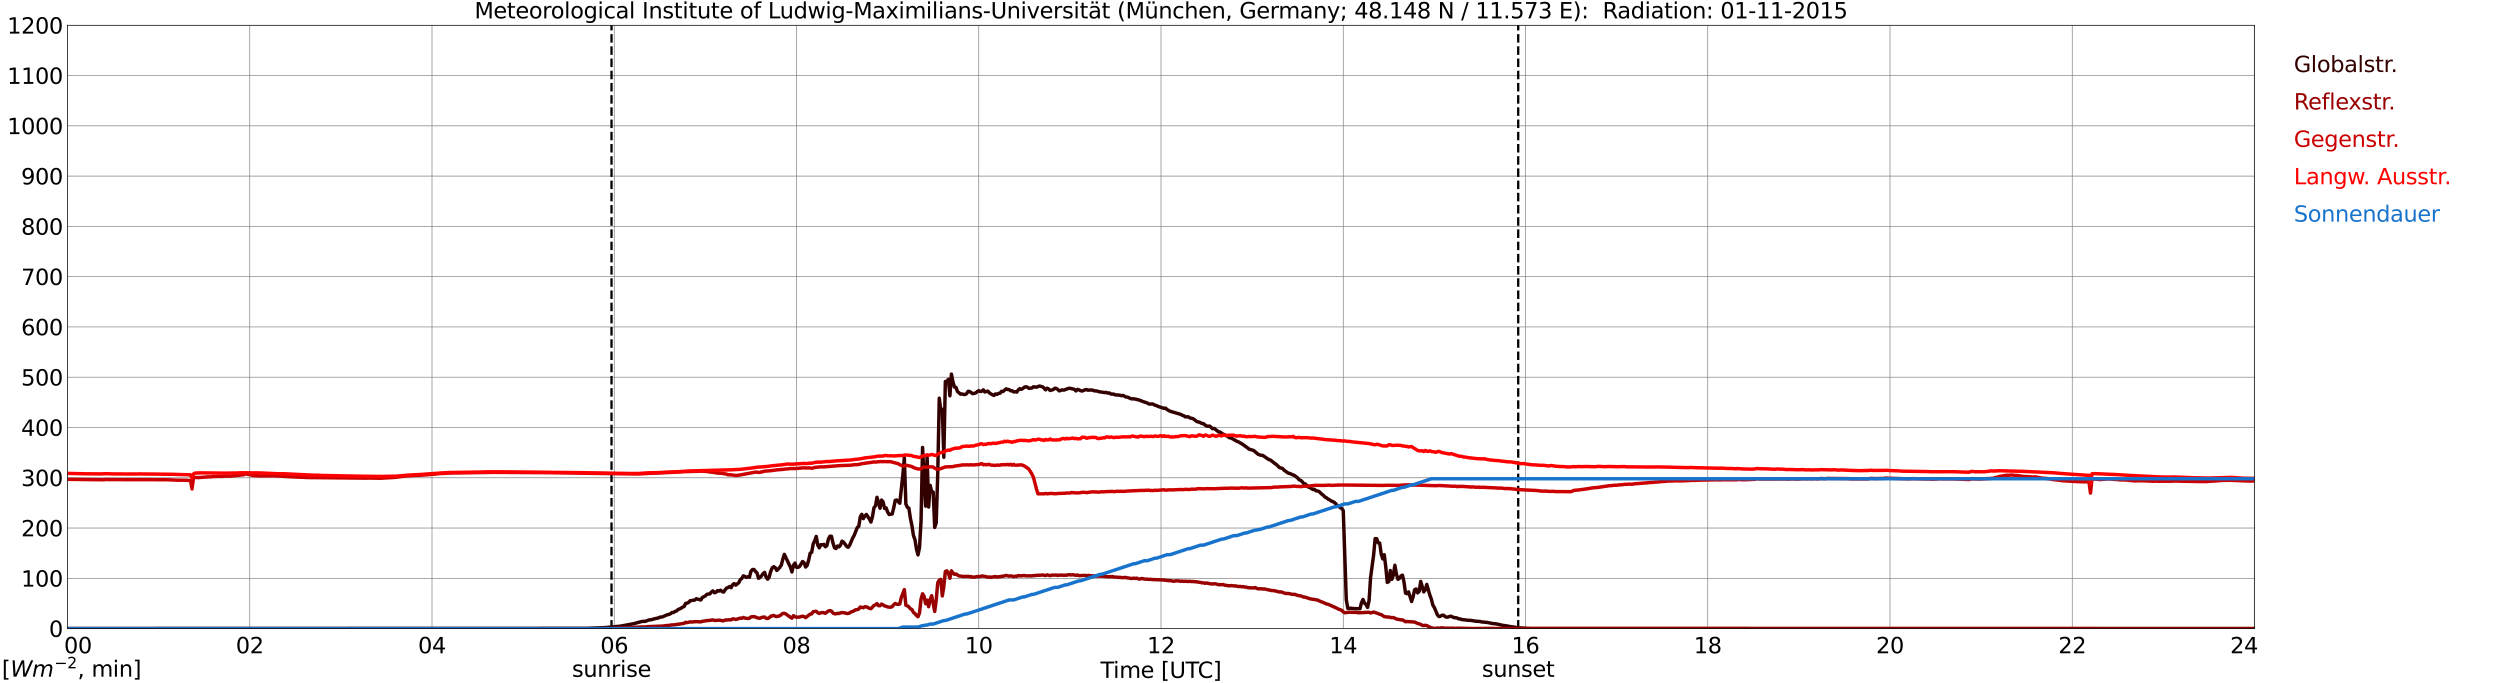 <?xml version="1.0" encoding="utf-8" standalone="no"?>
<!DOCTYPE svg PUBLIC "-//W3C//DTD SVG 1.1//EN"
  "http://www.w3.org/Graphics/SVG/1.1/DTD/svg11.dtd">
<svg xmlns:xlink="http://www.w3.org/1999/xlink" width="1085.4pt" height="296.64pt" viewBox="0 0 1085.4 296.64" xmlns="http://www.w3.org/2000/svg" version="1.1">
 <defs>
  <style type="text/css">*{stroke-linejoin: round; stroke-linecap: butt}</style>
 </defs>
 <g id="figure_1">
  <g id="patch_1">
   <path d="M 0 296.64 
L 1085.4 296.64 
L 1085.4 0 
L 0 0 
z
" style="fill: #ffffff"/>
  </g>
  <g id="axes_1">
   <g id="patch_2">
    <path d="M 29.306 272.909 
L 978.814 272.909 
L 978.814 10.976 
L 29.306 10.976 
z
" style="fill: #ffffff"/>
   </g>
   <g id="patch_3">
    <path d="M 978.814 272.909 
L 978.814 272.909 
L 978.814 10.976 
L 978.814 10.976 
z
" clip-path="url(#pfc28f6b96d)" style="fill: #d3d3d3; opacity: 0.25; stroke: #d3d3d3; stroke-linejoin: miter"/>
   </g>
   <g id="matplotlib.axis_1">
    <g id="xtick_1">
     <g id="line2d_1">
      <path d="M 29.306 272.909 
L 29.306 10.976 
" clip-path="url(#pfc28f6b96d)" style="fill: none; stroke: #808080; stroke-width: 0.3; stroke-linecap: square"/>
     </g>
     <g id="line2d_2"/>
     <g id="text_1">
      <!--    00 -->
      <g transform="translate(18.733 283.627) scale(0.095 -0.095)">
       <defs>
        <path id="DejaVuSans-20" transform="scale(0.016)"/>
        <path id="DejaVuSans-30" d="M 2034 4250 
Q 1547 4250 1301 3770 
Q 1056 3291 1056 2328 
Q 1056 1369 1301 889 
Q 1547 409 2034 409 
Q 2525 409 2770 889 
Q 3016 1369 3016 2328 
Q 3016 3291 2770 3770 
Q 2525 4250 2034 4250 
z
M 2034 4750 
Q 2819 4750 3233 4129 
Q 3647 3509 3647 2328 
Q 3647 1150 3233 529 
Q 2819 -91 2034 -91 
Q 1250 -91 836 529 
Q 422 1150 422 2328 
Q 422 3509 836 4129 
Q 1250 4750 2034 4750 
z
" transform="scale(0.016)"/>
       </defs>
       <use xlink:href="#DejaVuSans-20"/>
       <use xlink:href="#DejaVuSans-20" transform="translate(31.787 0)"/>
       <use xlink:href="#DejaVuSans-20" transform="translate(63.574 0)"/>
       <use xlink:href="#DejaVuSans-30" transform="translate(95.361 0)"/>
       <use xlink:href="#DejaVuSans-30" transform="translate(158.984 0)"/>
      </g>
     </g>
    </g>
    <g id="xtick_2">
     <g id="line2d_3">
      <path d="M 108.431 272.909 
L 108.431 10.976 
" clip-path="url(#pfc28f6b96d)" style="fill: none; stroke: #808080; stroke-width: 0.3; stroke-linecap: square"/>
     </g>
     <g id="line2d_4"/>
     <g id="text_2">
      <!-- 02 -->
      <g transform="translate(102.387 283.627) scale(0.095 -0.095)">
       <defs>
        <path id="DejaVuSans-32" d="M 1228 531 
L 3431 531 
L 3431 0 
L 469 0 
L 469 531 
Q 828 903 1448 1529 
Q 2069 2156 2228 2338 
Q 2531 2678 2651 2914 
Q 2772 3150 2772 3378 
Q 2772 3750 2511 3984 
Q 2250 4219 1831 4219 
Q 1534 4219 1204 4116 
Q 875 4013 500 3803 
L 500 4441 
Q 881 4594 1212 4672 
Q 1544 4750 1819 4750 
Q 2544 4750 2975 4387 
Q 3406 4025 3406 3419 
Q 3406 3131 3298 2873 
Q 3191 2616 2906 2266 
Q 2828 2175 2409 1742 
Q 1991 1309 1228 531 
z
" transform="scale(0.016)"/>
       </defs>
       <use xlink:href="#DejaVuSans-30"/>
       <use xlink:href="#DejaVuSans-32" transform="translate(63.623 0)"/>
      </g>
     </g>
    </g>
    <g id="xtick_3">
     <g id="line2d_5">
      <path d="M 187.557 272.909 
L 187.557 10.976 
" clip-path="url(#pfc28f6b96d)" style="fill: none; stroke: #808080; stroke-width: 0.3; stroke-linecap: square"/>
     </g>
     <g id="line2d_6"/>
     <g id="text_3">
      <!-- 04 -->
      <g transform="translate(181.513 283.627) scale(0.095 -0.095)">
       <defs>
        <path id="DejaVuSans-34" d="M 2419 4116 
L 825 1625 
L 2419 1625 
L 2419 4116 
z
M 2253 4666 
L 3047 4666 
L 3047 1625 
L 3713 1625 
L 3713 1100 
L 3047 1100 
L 3047 0 
L 2419 0 
L 2419 1100 
L 313 1100 
L 313 1709 
L 2253 4666 
z
" transform="scale(0.016)"/>
       </defs>
       <use xlink:href="#DejaVuSans-30"/>
       <use xlink:href="#DejaVuSans-34" transform="translate(63.623 0)"/>
      </g>
     </g>
    </g>
    <g id="xtick_4">
     <g id="line2d_7">
      <path d="M 266.683 272.909 
L 266.683 10.976 
" clip-path="url(#pfc28f6b96d)" style="fill: none; stroke: #808080; stroke-width: 0.3; stroke-linecap: square"/>
     </g>
     <g id="line2d_8"/>
     <g id="text_4">
      <!-- 06 -->
      <g transform="translate(260.638 283.627) scale(0.095 -0.095)">
       <defs>
        <path id="DejaVuSans-36" d="M 2113 2584 
Q 1688 2584 1439 2293 
Q 1191 2003 1191 1497 
Q 1191 994 1439 701 
Q 1688 409 2113 409 
Q 2538 409 2786 701 
Q 3034 994 3034 1497 
Q 3034 2003 2786 2293 
Q 2538 2584 2113 2584 
z
M 3366 4563 
L 3366 3988 
Q 3128 4100 2886 4159 
Q 2644 4219 2406 4219 
Q 1781 4219 1451 3797 
Q 1122 3375 1075 2522 
Q 1259 2794 1537 2939 
Q 1816 3084 2150 3084 
Q 2853 3084 3261 2657 
Q 3669 2231 3669 1497 
Q 3669 778 3244 343 
Q 2819 -91 2113 -91 
Q 1303 -91 875 529 
Q 447 1150 447 2328 
Q 447 3434 972 4092 
Q 1497 4750 2381 4750 
Q 2619 4750 2861 4703 
Q 3103 4656 3366 4563 
z
" transform="scale(0.016)"/>
       </defs>
       <use xlink:href="#DejaVuSans-30"/>
       <use xlink:href="#DejaVuSans-36" transform="translate(63.623 0)"/>
      </g>
     </g>
    </g>
    <g id="xtick_5">
     <g id="line2d_9">
      <path d="M 345.808 272.909 
L 345.808 10.976 
" clip-path="url(#pfc28f6b96d)" style="fill: none; stroke: #808080; stroke-width: 0.3; stroke-linecap: square"/>
     </g>
     <g id="line2d_10"/>
     <g id="text_5">
      <!-- 08 -->
      <g transform="translate(339.764 283.627) scale(0.095 -0.095)">
       <defs>
        <path id="DejaVuSans-38" d="M 2034 2216 
Q 1584 2216 1326 1975 
Q 1069 1734 1069 1313 
Q 1069 891 1326 650 
Q 1584 409 2034 409 
Q 2484 409 2743 651 
Q 3003 894 3003 1313 
Q 3003 1734 2745 1975 
Q 2488 2216 2034 2216 
z
M 1403 2484 
Q 997 2584 770 2862 
Q 544 3141 544 3541 
Q 544 4100 942 4425 
Q 1341 4750 2034 4750 
Q 2731 4750 3128 4425 
Q 3525 4100 3525 3541 
Q 3525 3141 3298 2862 
Q 3072 2584 2669 2484 
Q 3125 2378 3379 2068 
Q 3634 1759 3634 1313 
Q 3634 634 3220 271 
Q 2806 -91 2034 -91 
Q 1263 -91 848 271 
Q 434 634 434 1313 
Q 434 1759 690 2068 
Q 947 2378 1403 2484 
z
M 1172 3481 
Q 1172 3119 1398 2916 
Q 1625 2713 2034 2713 
Q 2441 2713 2670 2916 
Q 2900 3119 2900 3481 
Q 2900 3844 2670 4047 
Q 2441 4250 2034 4250 
Q 1625 4250 1398 4047 
Q 1172 3844 1172 3481 
z
" transform="scale(0.016)"/>
       </defs>
       <use xlink:href="#DejaVuSans-30"/>
       <use xlink:href="#DejaVuSans-38" transform="translate(63.623 0)"/>
      </g>
     </g>
    </g>
    <g id="xtick_6">
     <g id="line2d_11">
      <path d="M 424.934 272.909 
L 424.934 10.976 
" clip-path="url(#pfc28f6b96d)" style="fill: none; stroke: #808080; stroke-width: 0.3; stroke-linecap: square"/>
     </g>
     <g id="line2d_12"/>
     <g id="text_6">
      <!-- 10 -->
      <g transform="translate(418.89 283.627) scale(0.095 -0.095)">
       <defs>
        <path id="DejaVuSans-31" d="M 794 531 
L 1825 531 
L 1825 4091 
L 703 3866 
L 703 4441 
L 1819 4666 
L 2450 4666 
L 2450 531 
L 3481 531 
L 3481 0 
L 794 0 
L 794 531 
z
" transform="scale(0.016)"/>
       </defs>
       <use xlink:href="#DejaVuSans-31"/>
       <use xlink:href="#DejaVuSans-30" transform="translate(63.623 0)"/>
      </g>
     </g>
    </g>
    <g id="xtick_7">
     <g id="line2d_13">
      <path d="M 504.06 272.909 
L 504.06 10.976 
" clip-path="url(#pfc28f6b96d)" style="fill: none; stroke: #808080; stroke-width: 0.3; stroke-linecap: square"/>
     </g>
     <g id="line2d_14"/>
     <g id="text_7">
      <!-- 12 -->
      <g transform="translate(498.015 283.627) scale(0.095 -0.095)">
       <use xlink:href="#DejaVuSans-31"/>
       <use xlink:href="#DejaVuSans-32" transform="translate(63.623 0)"/>
      </g>
     </g>
    </g>
    <g id="xtick_8">
     <g id="line2d_15">
      <path d="M 583.185 272.909 
L 583.185 10.976 
" clip-path="url(#pfc28f6b96d)" style="fill: none; stroke: #808080; stroke-width: 0.3; stroke-linecap: square"/>
     </g>
     <g id="line2d_16"/>
     <g id="text_8">
      <!-- 14 -->
      <g transform="translate(577.141 283.627) scale(0.095 -0.095)">
       <use xlink:href="#DejaVuSans-31"/>
       <use xlink:href="#DejaVuSans-34" transform="translate(63.623 0)"/>
      </g>
     </g>
    </g>
    <g id="xtick_9">
     <g id="line2d_17">
      <path d="M 662.311 272.909 
L 662.311 10.976 
" clip-path="url(#pfc28f6b96d)" style="fill: none; stroke: #808080; stroke-width: 0.3; stroke-linecap: square"/>
     </g>
     <g id="line2d_18"/>
     <g id="text_9">
      <!-- 16 -->
      <g transform="translate(656.267 283.627) scale(0.095 -0.095)">
       <use xlink:href="#DejaVuSans-31"/>
       <use xlink:href="#DejaVuSans-36" transform="translate(63.623 0)"/>
      </g>
     </g>
    </g>
    <g id="xtick_10">
     <g id="line2d_19">
      <path d="M 741.437 272.909 
L 741.437 10.976 
" clip-path="url(#pfc28f6b96d)" style="fill: none; stroke: #808080; stroke-width: 0.3; stroke-linecap: square"/>
     </g>
     <g id="line2d_20"/>
     <g id="text_10">
      <!-- 18 -->
      <g transform="translate(735.392 283.627) scale(0.095 -0.095)">
       <use xlink:href="#DejaVuSans-31"/>
       <use xlink:href="#DejaVuSans-38" transform="translate(63.623 0)"/>
      </g>
     </g>
    </g>
    <g id="xtick_11">
     <g id="line2d_21">
      <path d="M 820.562 272.909 
L 820.562 10.976 
" clip-path="url(#pfc28f6b96d)" style="fill: none; stroke: #808080; stroke-width: 0.3; stroke-linecap: square"/>
     </g>
     <g id="line2d_22"/>
     <g id="text_11">
      <!-- 20 -->
      <g transform="translate(814.518 283.627) scale(0.095 -0.095)">
       <use xlink:href="#DejaVuSans-32"/>
       <use xlink:href="#DejaVuSans-30" transform="translate(63.623 0)"/>
      </g>
     </g>
    </g>
    <g id="xtick_12">
     <g id="line2d_23">
      <path d="M 899.688 272.909 
L 899.688 10.976 
" clip-path="url(#pfc28f6b96d)" style="fill: none; stroke: #808080; stroke-width: 0.3; stroke-linecap: square"/>
     </g>
     <g id="line2d_24"/>
     <g id="text_12">
      <!-- 22 -->
      <g transform="translate(893.644 283.627) scale(0.095 -0.095)">
       <use xlink:href="#DejaVuSans-32"/>
       <use xlink:href="#DejaVuSans-32" transform="translate(63.623 0)"/>
      </g>
     </g>
    </g>
    <g id="xtick_13">
     <g id="line2d_25">
      <path d="M 978.814 272.909 
L 978.814 10.976 
" clip-path="url(#pfc28f6b96d)" style="fill: none; stroke: #808080; stroke-width: 0.3; stroke-linecap: square"/>
     </g>
     <g id="line2d_26"/>
     <g id="text_13">
      <!-- 24    -->
      <g transform="translate(968.241 283.627) scale(0.095 -0.095)">
       <use xlink:href="#DejaVuSans-32"/>
       <use xlink:href="#DejaVuSans-34" transform="translate(63.623 0)"/>
       <use xlink:href="#DejaVuSans-20" transform="translate(127.246 0)"/>
       <use xlink:href="#DejaVuSans-20" transform="translate(159.033 0)"/>
       <use xlink:href="#DejaVuSans-20" transform="translate(190.82 0)"/>
      </g>
     </g>
    </g>
    <g id="text_14">
     <!-- Time [UTC] -->
     <g transform="translate(477.806 294.322) scale(0.095 -0.095)">
      <defs>
       <path id="DejaVuSans-54" d="M -19 4666 
L 3928 4666 
L 3928 4134 
L 2272 4134 
L 2272 0 
L 1638 0 
L 1638 4134 
L -19 4134 
L -19 4666 
z
" transform="scale(0.016)"/>
       <path id="DejaVuSans-69" d="M 603 3500 
L 1178 3500 
L 1178 0 
L 603 0 
L 603 3500 
z
M 603 4863 
L 1178 4863 
L 1178 4134 
L 603 4134 
L 603 4863 
z
" transform="scale(0.016)"/>
       <path id="DejaVuSans-6d" d="M 3328 2828 
Q 3544 3216 3844 3400 
Q 4144 3584 4550 3584 
Q 5097 3584 5394 3201 
Q 5691 2819 5691 2113 
L 5691 0 
L 5113 0 
L 5113 2094 
Q 5113 2597 4934 2840 
Q 4756 3084 4391 3084 
Q 3944 3084 3684 2787 
Q 3425 2491 3425 1978 
L 3425 0 
L 2847 0 
L 2847 2094 
Q 2847 2600 2669 2842 
Q 2491 3084 2119 3084 
Q 1678 3084 1418 2786 
Q 1159 2488 1159 1978 
L 1159 0 
L 581 0 
L 581 3500 
L 1159 3500 
L 1159 2956 
Q 1356 3278 1631 3431 
Q 1906 3584 2284 3584 
Q 2666 3584 2933 3390 
Q 3200 3197 3328 2828 
z
" transform="scale(0.016)"/>
       <path id="DejaVuSans-65" d="M 3597 1894 
L 3597 1613 
L 953 1613 
Q 991 1019 1311 708 
Q 1631 397 2203 397 
Q 2534 397 2845 478 
Q 3156 559 3463 722 
L 3463 178 
Q 3153 47 2828 -22 
Q 2503 -91 2169 -91 
Q 1331 -91 842 396 
Q 353 884 353 1716 
Q 353 2575 817 3079 
Q 1281 3584 2069 3584 
Q 2775 3584 3186 3129 
Q 3597 2675 3597 1894 
z
M 3022 2063 
Q 3016 2534 2758 2815 
Q 2500 3097 2075 3097 
Q 1594 3097 1305 2825 
Q 1016 2553 972 2059 
L 3022 2063 
z
" transform="scale(0.016)"/>
       <path id="DejaVuSans-5b" d="M 550 4863 
L 1875 4863 
L 1875 4416 
L 1125 4416 
L 1125 -397 
L 1875 -397 
L 1875 -844 
L 550 -844 
L 550 4863 
z
" transform="scale(0.016)"/>
       <path id="DejaVuSans-55" d="M 556 4666 
L 1191 4666 
L 1191 1831 
Q 1191 1081 1462 751 
Q 1734 422 2344 422 
Q 2950 422 3222 751 
Q 3494 1081 3494 1831 
L 3494 4666 
L 4128 4666 
L 4128 1753 
Q 4128 841 3676 375 
Q 3225 -91 2344 -91 
Q 1459 -91 1007 375 
Q 556 841 556 1753 
L 556 4666 
z
" transform="scale(0.016)"/>
       <path id="DejaVuSans-43" d="M 4122 4306 
L 4122 3641 
Q 3803 3938 3442 4084 
Q 3081 4231 2675 4231 
Q 1875 4231 1450 3742 
Q 1025 3253 1025 2328 
Q 1025 1406 1450 917 
Q 1875 428 2675 428 
Q 3081 428 3442 575 
Q 3803 722 4122 1019 
L 4122 359 
Q 3791 134 3420 21 
Q 3050 -91 2638 -91 
Q 1578 -91 968 557 
Q 359 1206 359 2328 
Q 359 3453 968 4101 
Q 1578 4750 2638 4750 
Q 3056 4750 3426 4639 
Q 3797 4528 4122 4306 
z
" transform="scale(0.016)"/>
       <path id="DejaVuSans-5d" d="M 1947 4863 
L 1947 -844 
L 622 -844 
L 622 -397 
L 1369 -397 
L 1369 4416 
L 622 4416 
L 622 4863 
L 1947 4863 
z
" transform="scale(0.016)"/>
      </defs>
      <use xlink:href="#DejaVuSans-54"/>
      <use xlink:href="#DejaVuSans-69" transform="translate(57.959 0)"/>
      <use xlink:href="#DejaVuSans-6d" transform="translate(85.742 0)"/>
      <use xlink:href="#DejaVuSans-65" transform="translate(183.154 0)"/>
      <use xlink:href="#DejaVuSans-20" transform="translate(244.678 0)"/>
      <use xlink:href="#DejaVuSans-5b" transform="translate(276.465 0)"/>
      <use xlink:href="#DejaVuSans-55" transform="translate(315.479 0)"/>
      <use xlink:href="#DejaVuSans-54" transform="translate(388.672 0)"/>
      <use xlink:href="#DejaVuSans-43" transform="translate(443.881 0)"/>
      <use xlink:href="#DejaVuSans-5d" transform="translate(513.705 0)"/>
     </g>
    </g>
   </g>
   <g id="matplotlib.axis_2">
    <g id="ytick_1">
     <g id="line2d_27">
      <path d="M 29.306 272.909 
L 978.814 272.909 
" clip-path="url(#pfc28f6b96d)" style="fill: none; stroke: #808080; stroke-width: 0.3; stroke-linecap: square"/>
     </g>
     <g id="line2d_28"/>
     <g id="text_15">
      <!-- 0 -->
      <g transform="translate(21.261 276.518) scale(0.095 -0.095)">
       <use xlink:href="#DejaVuSans-30"/>
      </g>
     </g>
    </g>
    <g id="ytick_2">
     <g id="line2d_29">
      <path d="M 29.306 251.081 
L 978.814 251.081 
" clip-path="url(#pfc28f6b96d)" style="fill: none; stroke: #808080; stroke-width: 0.3; stroke-linecap: square"/>
     </g>
     <g id="line2d_30"/>
     <g id="text_16">
      <!-- 100 -->
      <g transform="translate(9.173 254.69) scale(0.095 -0.095)">
       <use xlink:href="#DejaVuSans-31"/>
       <use xlink:href="#DejaVuSans-30" transform="translate(63.623 0)"/>
       <use xlink:href="#DejaVuSans-30" transform="translate(127.246 0)"/>
      </g>
     </g>
    </g>
    <g id="ytick_3">
     <g id="line2d_31">
      <path d="M 29.306 229.253 
L 978.814 229.253 
" clip-path="url(#pfc28f6b96d)" style="fill: none; stroke: #808080; stroke-width: 0.3; stroke-linecap: square"/>
     </g>
     <g id="line2d_32"/>
     <g id="text_17">
      <!-- 200 -->
      <g transform="translate(9.173 232.863) scale(0.095 -0.095)">
       <use xlink:href="#DejaVuSans-32"/>
       <use xlink:href="#DejaVuSans-30" transform="translate(63.623 0)"/>
       <use xlink:href="#DejaVuSans-30" transform="translate(127.246 0)"/>
      </g>
     </g>
    </g>
    <g id="ytick_4">
     <g id="line2d_33">
      <path d="M 29.306 207.426 
L 978.814 207.426 
" clip-path="url(#pfc28f6b96d)" style="fill: none; stroke: #808080; stroke-width: 0.3; stroke-linecap: square"/>
     </g>
     <g id="line2d_34"/>
     <g id="text_18">
      <!-- 300 -->
      <g transform="translate(9.173 211.035) scale(0.095 -0.095)">
       <defs>
        <path id="DejaVuSans-33" d="M 2597 2516 
Q 3050 2419 3304 2112 
Q 3559 1806 3559 1356 
Q 3559 666 3084 287 
Q 2609 -91 1734 -91 
Q 1441 -91 1130 -33 
Q 819 25 488 141 
L 488 750 
Q 750 597 1062 519 
Q 1375 441 1716 441 
Q 2309 441 2620 675 
Q 2931 909 2931 1356 
Q 2931 1769 2642 2001 
Q 2353 2234 1838 2234 
L 1294 2234 
L 1294 2753 
L 1863 2753 
Q 2328 2753 2575 2939 
Q 2822 3125 2822 3475 
Q 2822 3834 2567 4026 
Q 2313 4219 1838 4219 
Q 1578 4219 1281 4162 
Q 984 4106 628 3988 
L 628 4550 
Q 988 4650 1302 4700 
Q 1616 4750 1894 4750 
Q 2613 4750 3031 4423 
Q 3450 4097 3450 3541 
Q 3450 3153 3228 2886 
Q 3006 2619 2597 2516 
z
" transform="scale(0.016)"/>
       </defs>
       <use xlink:href="#DejaVuSans-33"/>
       <use xlink:href="#DejaVuSans-30" transform="translate(63.623 0)"/>
       <use xlink:href="#DejaVuSans-30" transform="translate(127.246 0)"/>
      </g>
     </g>
    </g>
    <g id="ytick_5">
     <g id="line2d_35">
      <path d="M 29.306 185.598 
L 978.814 185.598 
" clip-path="url(#pfc28f6b96d)" style="fill: none; stroke: #808080; stroke-width: 0.3; stroke-linecap: square"/>
     </g>
     <g id="line2d_36"/>
     <g id="text_19">
      <!-- 400 -->
      <g transform="translate(9.173 189.207) scale(0.095 -0.095)">
       <use xlink:href="#DejaVuSans-34"/>
       <use xlink:href="#DejaVuSans-30" transform="translate(63.623 0)"/>
       <use xlink:href="#DejaVuSans-30" transform="translate(127.246 0)"/>
      </g>
     </g>
    </g>
    <g id="ytick_6">
     <g id="line2d_37">
      <path d="M 29.306 163.77 
L 978.814 163.77 
" clip-path="url(#pfc28f6b96d)" style="fill: none; stroke: #808080; stroke-width: 0.3; stroke-linecap: square"/>
     </g>
     <g id="line2d_38"/>
     <g id="text_20">
      <!-- 500 -->
      <g transform="translate(9.173 167.379) scale(0.095 -0.095)">
       <defs>
        <path id="DejaVuSans-35" d="M 691 4666 
L 3169 4666 
L 3169 4134 
L 1269 4134 
L 1269 2991 
Q 1406 3038 1543 3061 
Q 1681 3084 1819 3084 
Q 2600 3084 3056 2656 
Q 3513 2228 3513 1497 
Q 3513 744 3044 326 
Q 2575 -91 1722 -91 
Q 1428 -91 1123 -41 
Q 819 9 494 109 
L 494 744 
Q 775 591 1075 516 
Q 1375 441 1709 441 
Q 2250 441 2565 725 
Q 2881 1009 2881 1497 
Q 2881 1984 2565 2268 
Q 2250 2553 1709 2553 
Q 1456 2553 1204 2497 
Q 953 2441 691 2322 
L 691 4666 
z
" transform="scale(0.016)"/>
       </defs>
       <use xlink:href="#DejaVuSans-35"/>
       <use xlink:href="#DejaVuSans-30" transform="translate(63.623 0)"/>
       <use xlink:href="#DejaVuSans-30" transform="translate(127.246 0)"/>
      </g>
     </g>
    </g>
    <g id="ytick_7">
     <g id="line2d_39">
      <path d="M 29.306 141.942 
L 978.814 141.942 
" clip-path="url(#pfc28f6b96d)" style="fill: none; stroke: #808080; stroke-width: 0.3; stroke-linecap: square"/>
     </g>
     <g id="line2d_40"/>
     <g id="text_21">
      <!-- 600 -->
      <g transform="translate(9.173 145.551) scale(0.095 -0.095)">
       <use xlink:href="#DejaVuSans-36"/>
       <use xlink:href="#DejaVuSans-30" transform="translate(63.623 0)"/>
       <use xlink:href="#DejaVuSans-30" transform="translate(127.246 0)"/>
      </g>
     </g>
    </g>
    <g id="ytick_8">
     <g id="line2d_41">
      <path d="M 29.306 120.114 
L 978.814 120.114 
" clip-path="url(#pfc28f6b96d)" style="fill: none; stroke: #808080; stroke-width: 0.3; stroke-linecap: square"/>
     </g>
     <g id="line2d_42"/>
     <g id="text_22">
      <!-- 700 -->
      <g transform="translate(9.173 123.724) scale(0.095 -0.095)">
       <defs>
        <path id="DejaVuSans-37" d="M 525 4666 
L 3525 4666 
L 3525 4397 
L 1831 0 
L 1172 0 
L 2766 4134 
L 525 4134 
L 525 4666 
z
" transform="scale(0.016)"/>
       </defs>
       <use xlink:href="#DejaVuSans-37"/>
       <use xlink:href="#DejaVuSans-30" transform="translate(63.623 0)"/>
       <use xlink:href="#DejaVuSans-30" transform="translate(127.246 0)"/>
      </g>
     </g>
    </g>
    <g id="ytick_9">
     <g id="line2d_43">
      <path d="M 29.306 98.287 
L 978.814 98.287 
" clip-path="url(#pfc28f6b96d)" style="fill: none; stroke: #808080; stroke-width: 0.3; stroke-linecap: square"/>
     </g>
     <g id="line2d_44"/>
     <g id="text_23">
      <!-- 800 -->
      <g transform="translate(9.173 101.896) scale(0.095 -0.095)">
       <use xlink:href="#DejaVuSans-38"/>
       <use xlink:href="#DejaVuSans-30" transform="translate(63.623 0)"/>
       <use xlink:href="#DejaVuSans-30" transform="translate(127.246 0)"/>
      </g>
     </g>
    </g>
    <g id="ytick_10">
     <g id="line2d_45">
      <path d="M 29.306 76.459 
L 978.814 76.459 
" clip-path="url(#pfc28f6b96d)" style="fill: none; stroke: #808080; stroke-width: 0.3; stroke-linecap: square"/>
     </g>
     <g id="line2d_46"/>
     <g id="text_24">
      <!-- 900 -->
      <g transform="translate(9.173 80.068) scale(0.095 -0.095)">
       <defs>
        <path id="DejaVuSans-39" d="M 703 97 
L 703 672 
Q 941 559 1184 500 
Q 1428 441 1663 441 
Q 2288 441 2617 861 
Q 2947 1281 2994 2138 
Q 2813 1869 2534 1725 
Q 2256 1581 1919 1581 
Q 1219 1581 811 2004 
Q 403 2428 403 3163 
Q 403 3881 828 4315 
Q 1253 4750 1959 4750 
Q 2769 4750 3195 4129 
Q 3622 3509 3622 2328 
Q 3622 1225 3098 567 
Q 2575 -91 1691 -91 
Q 1453 -91 1209 -44 
Q 966 3 703 97 
z
M 1959 2075 
Q 2384 2075 2632 2365 
Q 2881 2656 2881 3163 
Q 2881 3666 2632 3958 
Q 2384 4250 1959 4250 
Q 1534 4250 1286 3958 
Q 1038 3666 1038 3163 
Q 1038 2656 1286 2365 
Q 1534 2075 1959 2075 
z
" transform="scale(0.016)"/>
       </defs>
       <use xlink:href="#DejaVuSans-39"/>
       <use xlink:href="#DejaVuSans-30" transform="translate(63.623 0)"/>
       <use xlink:href="#DejaVuSans-30" transform="translate(127.246 0)"/>
      </g>
     </g>
    </g>
    <g id="ytick_11">
     <g id="line2d_47">
      <path d="M 29.306 54.631 
L 978.814 54.631 
" clip-path="url(#pfc28f6b96d)" style="fill: none; stroke: #808080; stroke-width: 0.3; stroke-linecap: square"/>
     </g>
     <g id="line2d_48"/>
     <g id="text_25">
      <!-- 1000 -->
      <g transform="translate(3.128 58.24) scale(0.095 -0.095)">
       <use xlink:href="#DejaVuSans-31"/>
       <use xlink:href="#DejaVuSans-30" transform="translate(63.623 0)"/>
       <use xlink:href="#DejaVuSans-30" transform="translate(127.246 0)"/>
       <use xlink:href="#DejaVuSans-30" transform="translate(190.869 0)"/>
      </g>
     </g>
    </g>
    <g id="ytick_12">
     <g id="line2d_49">
      <path d="M 29.306 32.803 
L 978.814 32.803 
" clip-path="url(#pfc28f6b96d)" style="fill: none; stroke: #808080; stroke-width: 0.3; stroke-linecap: square"/>
     </g>
     <g id="line2d_50"/>
     <g id="text_26">
      <!-- 1100 -->
      <g transform="translate(3.128 36.413) scale(0.095 -0.095)">
       <use xlink:href="#DejaVuSans-31"/>
       <use xlink:href="#DejaVuSans-31" transform="translate(63.623 0)"/>
       <use xlink:href="#DejaVuSans-30" transform="translate(127.246 0)"/>
       <use xlink:href="#DejaVuSans-30" transform="translate(190.869 0)"/>
      </g>
     </g>
    </g>
    <g id="ytick_13">
     <g id="line2d_51">
      <path d="M 29.306 10.976 
L 978.814 10.976 
" clip-path="url(#pfc28f6b96d)" style="fill: none; stroke: #808080; stroke-width: 0.3; stroke-linecap: square"/>
     </g>
     <g id="line2d_52"/>
     <g id="text_27">
      <!-- 1200 -->
      <g transform="translate(3.128 14.585) scale(0.095 -0.095)">
       <use xlink:href="#DejaVuSans-31"/>
       <use xlink:href="#DejaVuSans-32" transform="translate(63.623 0)"/>
       <use xlink:href="#DejaVuSans-30" transform="translate(127.246 0)"/>
       <use xlink:href="#DejaVuSans-30" transform="translate(190.869 0)"/>
      </g>
     </g>
    </g>
   </g>
   <g id="line2d_53">
    <path d="M 265.496 272.909 
L 265.496 10.976 
" clip-path="url(#pfc28f6b96d)" style="fill: none; stroke-dasharray: 3.7,1.6; stroke-dashoffset: 0; stroke: #000000"/>
   </g>
   <g id="line2d_54">
    <path d="M 659.146 272.909 
L 659.146 10.976 
" clip-path="url(#pfc28f6b96d)" style="fill: none; stroke-dasharray: 3.7,1.6; stroke-dashoffset: 0; stroke: #000000"/>
   </g>
   <g id="line2d_55">
    <path d="M 29.306 272.909 
L 254.814 272.83 
L 256.133 272.752 
L 262.726 272.481 
L 269.32 271.861 
L 274.595 270.874 
L 275.255 270.776 
L 276.573 270.37 
L 278.552 269.866 
L 279.211 269.731 
L 279.87 269.809 
L 280.53 269.635 
L 281.849 269.111 
L 282.508 269.111 
L 284.486 268.569 
L 285.805 268.299 
L 286.464 267.95 
L 287.124 267.91 
L 287.783 267.755 
L 289.761 266.865 
L 290.42 266.786 
L 291.08 266.459 
L 291.739 265.935 
L 292.399 265.954 
L 293.058 265.45 
L 293.717 265.276 
L 294.377 264.656 
L 295.696 264.075 
L 296.355 263.573 
L 297.014 263.34 
L 297.674 261.964 
L 298.333 261.849 
L 298.992 261.558 
L 299.652 260.783 
L 300.311 260.744 
L 300.971 260.589 
L 301.63 260.55 
L 302.289 259.95 
L 304.267 260.474 
L 304.927 259.408 
L 306.246 258.729 
L 306.905 258.014 
L 308.224 257.819 
L 308.883 256.988 
L 309.543 256.56 
L 310.202 257.354 
L 310.861 257.123 
L 311.521 256.424 
L 312.18 256.619 
L 312.839 256.25 
L 313.499 256.813 
L 314.158 257.064 
L 314.818 256.058 
L 315.477 255.303 
L 316.136 255.069 
L 316.796 254.624 
L 317.455 255.128 
L 318.114 253.81 
L 318.774 253.384 
L 319.433 254.043 
L 320.752 252.978 
L 321.411 251.642 
L 322.071 251.138 
L 322.73 250.014 
L 323.39 250.287 
L 324.049 250.693 
L 324.708 250.383 
L 325.368 250.634 
L 326.027 248.019 
L 326.686 247.283 
L 327.346 247.244 
L 328.005 248.117 
L 328.665 248.756 
L 329.324 251.079 
L 329.983 250.712 
L 330.643 249.977 
L 331.302 249.047 
L 331.961 248.503 
L 332.621 250.557 
L 333.28 251.448 
L 333.94 250.577 
L 334.599 248.117 
L 335.258 246.567 
L 335.918 246.043 
L 336.577 246.432 
L 337.236 247.652 
L 337.896 247.071 
L 338.555 246.316 
L 339.215 245.347 
L 339.874 242.732 
L 340.533 240.68 
L 343.171 246.257 
L 343.83 248.329 
L 344.49 245.406 
L 345.149 244.476 
L 345.808 246.277 
L 346.468 246.334 
L 347.127 245.967 
L 348.446 243.797 
L 349.105 244.301 
L 349.765 246.179 
L 350.424 245.463 
L 351.083 243.236 
L 351.743 240.176 
L 352.402 239.807 
L 353.062 236.127 
L 353.721 234.752 
L 354.38 232.894 
L 355.04 236.67 
L 355.699 237.851 
L 356.359 236.476 
L 357.018 236.535 
L 357.677 236.36 
L 358.337 237.386 
L 358.996 236.882 
L 359.655 234.055 
L 360.315 232.816 
L 360.974 232.835 
L 361.634 235.701 
L 362.293 237.792 
L 362.952 238.142 
L 363.612 237.057 
L 364.271 237.406 
L 364.93 236.631 
L 365.59 234.946 
L 366.249 235.372 
L 367.568 237.192 
L 368.227 237.62 
L 368.887 236.727 
L 370.206 233.59 
L 370.865 232.429 
L 372.184 229.039 
L 372.843 228.535 
L 373.502 224.37 
L 374.162 223.305 
L 374.821 225.165 
L 375.481 224.004 
L 376.14 223.345 
L 377.459 225.32 
L 378.118 226.656 
L 378.777 224.37 
L 379.437 220.439 
L 380.096 219.645 
L 380.756 215.908 
L 382.074 220.673 
L 382.734 217.108 
L 383.393 217.883 
L 384.053 220.749 
L 384.712 220.498 
L 385.371 222.299 
L 386.031 223.384 
L 387.349 223.15 
L 388.009 220.555 
L 388.668 217.244 
L 389.328 217.089 
L 390.646 218.483 
L 391.965 206.338 
L 392.624 198.708 
L 393.284 218.793 
L 393.943 220.265 
L 394.603 220.633 
L 395.262 225.049 
L 395.921 228.225 
L 396.581 232.506 
L 397.24 234.269 
L 397.899 238.432 
L 398.559 240.911 
L 399.218 237.716 
L 399.878 226.23 
L 400.537 194.274 
L 401.856 219.743 
L 402.515 198.4 
L 403.175 220.129 
L 403.834 210.717 
L 404.493 213.487 
L 405.153 213.642 
L 405.812 229 
L 406.471 226.985 
L 407.131 205.546 
L 407.79 172.892 
L 408.45 178.139 
L 409.109 177.714 
L 409.768 198.535 
L 410.428 165.647 
L 411.087 165.608 
L 411.746 164.698 
L 412.406 171.844 
L 413.065 162.412 
L 413.725 165.783 
L 414.384 168.048 
L 415.043 168.184 
L 415.703 170.006 
L 417.022 171.108 
L 417.681 171.032 
L 418.34 171.244 
L 419 171.263 
L 419.659 170.954 
L 420.318 169.888 
L 420.978 169.987 
L 422.297 170.916 
L 423.615 170.606 
L 424.275 170.024 
L 424.934 169.618 
L 425.593 169.987 
L 426.253 169.888 
L 426.912 169.249 
L 427.572 170.179 
L 428.89 169.812 
L 429.55 170.567 
L 430.209 171.012 
L 431.528 171.689 
L 432.187 171.032 
L 432.847 171.226 
L 433.506 170.818 
L 434.165 170.722 
L 434.825 169.908 
L 435.484 169.947 
L 436.803 168.823 
L 437.462 169.113 
L 438.122 169.133 
L 438.781 169.677 
L 439.44 169.657 
L 440.1 170.179 
L 440.759 170.006 
L 441.419 170.238 
L 442.078 169.308 
L 442.737 168.727 
L 443.397 169.037 
L 444.056 168.688 
L 444.716 168.127 
L 445.375 167.913 
L 446.034 168.088 
L 446.694 168.592 
L 448.012 168.456 
L 448.672 167.933 
L 449.991 168.107 
L 451.309 167.583 
L 452.628 167.952 
L 453.287 168.494 
L 453.947 169.249 
L 454.606 168.533 
L 455.266 168.882 
L 455.925 169.522 
L 457.244 169.153 
L 457.903 168.592 
L 458.563 168.592 
L 459.222 169.076 
L 459.881 169.714 
L 461.2 169.249 
L 461.859 169.386 
L 463.838 168.631 
L 464.497 168.572 
L 466.475 169.037 
L 467.134 169.733 
L 467.794 169.057 
L 468.453 169.249 
L 469.113 169.598 
L 469.772 169.792 
L 471.091 169.249 
L 471.75 169.133 
L 472.409 169.443 
L 473.069 169.308 
L 474.388 169.386 
L 475.047 169.677 
L 476.366 169.773 
L 477.025 170.043 
L 479.663 170.451 
L 480.322 170.353 
L 480.981 170.683 
L 481.641 170.606 
L 482.3 171.071 
L 483.619 171.128 
L 484.278 171.497 
L 484.938 171.458 
L 486.256 171.593 
L 486.916 171.827 
L 487.575 171.672 
L 488.894 172.407 
L 489.553 172.407 
L 490.872 173.064 
L 491.532 173.182 
L 492.191 173.143 
L 493.51 173.394 
L 494.828 173.763 
L 496.147 174.304 
L 498.125 174.963 
L 498.785 175.389 
L 499.444 175.448 
L 500.103 175.352 
L 500.763 175.524 
L 501.422 175.932 
L 502.082 176.068 
L 502.741 176.434 
L 505.379 177.288 
L 506.038 177.19 
L 506.697 177.829 
L 508.016 178.547 
L 512.632 179.903 
L 513.291 180.309 
L 513.95 180.484 
L 514.61 180.988 
L 515.929 180.948 
L 516.588 181.433 
L 517.907 181.743 
L 518.566 182.169 
L 519.226 182.73 
L 519.885 183.138 
L 520.544 183.214 
L 521.863 183.873 
L 522.522 183.93 
L 523.182 184.53 
L 523.841 184.939 
L 524.501 185.094 
L 525.16 184.976 
L 526.479 186.139 
L 527.138 185.984 
L 528.457 187.049 
L 529.116 187.534 
L 529.776 187.591 
L 530.435 188.154 
L 533.073 189.509 
L 533.732 190.07 
L 534.391 190.11 
L 537.029 191.6 
L 537.688 191.834 
L 539.666 193.015 
L 541.644 194.447 
L 542.304 195.01 
L 542.963 195.165 
L 544.282 195.591 
L 546.26 197.256 
L 547.579 197.701 
L 548.238 197.721 
L 550.876 199.541 
L 551.535 199.696 
L 553.513 201.266 
L 554.173 201.672 
L 555.491 202.988 
L 556.81 203.376 
L 557.47 204.112 
L 558.788 205.062 
L 559.448 205.468 
L 560.107 205.583 
L 560.766 205.933 
L 562.085 206.476 
L 563.404 207.522 
L 564.063 208.334 
L 564.723 208.528 
L 565.382 209.148 
L 566.042 209.962 
L 566.701 210.078 
L 568.02 211.472 
L 568.679 211.647 
L 569.998 212.518 
L 570.657 212.422 
L 571.317 213.079 
L 571.976 213.138 
L 572.635 213.369 
L 573.954 214.609 
L 574.613 215.094 
L 575.273 215.81 
L 575.932 216.139 
L 576.592 216.683 
L 577.251 216.993 
L 577.91 217.458 
L 579.229 218.058 
L 579.889 218.658 
L 580.548 219.509 
L 581.207 219.8 
L 581.867 220.42 
L 582.526 220.73 
L 583.185 221.679 
L 584.504 260.434 
L 585.164 264.134 
L 586.482 264.075 
L 587.801 264.21 
L 589.12 264.269 
L 590.439 264.289 
L 591.098 261.694 
L 591.757 260.279 
L 592.417 261.829 
L 593.076 262.449 
L 593.736 263.708 
L 594.395 260.764 
L 595.054 250.712 
L 596.373 240.931 
L 597.032 233.861 
L 597.692 233.861 
L 598.351 235.662 
L 599.011 235.797 
L 599.67 240.543 
L 600.329 242.656 
L 600.989 240.833 
L 601.648 246.161 
L 602.307 252.862 
L 602.967 252.474 
L 603.626 247.691 
L 604.286 251.524 
L 604.945 249.686 
L 605.604 245.406 
L 606.264 249.202 
L 606.923 251.507 
L 607.582 251.118 
L 608.242 250.073 
L 608.901 249.723 
L 609.561 252.707 
L 610.22 257.49 
L 610.879 257.763 
L 611.539 256.988 
L 612.858 261.15 
L 613.517 259.098 
L 614.176 256.038 
L 614.836 255.709 
L 615.495 257.413 
L 616.154 256.754 
L 616.814 252.417 
L 618.133 256.968 
L 618.792 256.115 
L 619.451 253.733 
L 620.77 258.323 
L 621.429 260.105 
L 622.089 262.72 
L 622.748 263.785 
L 624.067 266.941 
L 624.726 267.679 
L 625.386 267.561 
L 626.045 267.135 
L 626.705 267.079 
L 627.364 267.659 
L 628.023 267.95 
L 628.683 267.91 
L 629.342 267.62 
L 630.001 267.544 
L 631.32 268.181 
L 631.98 268.181 
L 632.639 268.316 
L 633.298 268.685 
L 633.958 268.705 
L 634.617 268.995 
L 636.595 269.189 
L 637.255 269.305 
L 638.573 269.344 
L 640.552 269.691 
L 642.53 269.809 
L 643.189 270.001 
L 645.827 270.255 
L 647.805 270.68 
L 649.783 270.894 
L 652.42 271.494 
L 653.739 271.667 
L 655.717 272.036 
L 657.695 272.306 
L 659.014 272.54 
L 664.289 272.909 
L 978.154 272.909 
L 978.154 272.909 
" clip-path="url(#pfc28f6b96d)" style="fill: none; stroke: #330000; stroke-width: 1.5; stroke-linecap: square"/>
   </g>
   <g id="line2d_56">
    <path d="M 29.306 272.909 
L 266.023 272.909 
L 266.683 272.643 
L 271.298 272.546 
L 279.211 272.178 
L 279.87 272.256 
L 281.189 272.062 
L 287.783 271.811 
L 289.102 271.617 
L 290.42 271.501 
L 291.739 271.307 
L 292.399 271.307 
L 295.036 270.938 
L 297.014 270.63 
L 297.674 270.183 
L 298.333 270.337 
L 299.652 269.971 
L 300.311 270.047 
L 302.289 269.873 
L 304.267 270.01 
L 304.927 269.718 
L 305.586 269.68 
L 306.905 269.41 
L 307.564 269.427 
L 309.543 269.137 
L 310.202 269.39 
L 312.18 269.255 
L 312.839 269.312 
L 313.499 269.525 
L 314.158 269.506 
L 314.818 269.196 
L 316.796 269.1 
L 317.455 269.117 
L 318.114 268.672 
L 318.774 268.751 
L 319.433 268.962 
L 321.411 268.362 
L 322.071 268.441 
L 322.73 268.072 
L 323.39 268.362 
L 324.708 268.517 
L 325.368 268.421 
L 326.027 267.821 
L 327.346 267.725 
L 328.005 267.86 
L 328.665 268.227 
L 329.983 268.441 
L 330.643 268.052 
L 331.961 267.88 
L 332.621 268.48 
L 333.28 268.517 
L 333.94 268.207 
L 334.599 267.57 
L 335.918 267.201 
L 336.577 267.53 
L 337.236 267.685 
L 338.555 267.356 
L 339.874 266.31 
L 340.533 266.291 
L 341.193 266.581 
L 343.171 267.995 
L 343.83 268.382 
L 344.49 267.297 
L 345.149 267.725 
L 345.808 267.976 
L 347.127 267.897 
L 348.446 267.511 
L 349.105 267.705 
L 349.765 268.15 
L 351.743 266.62 
L 352.402 266.505 
L 353.062 265.555 
L 354.38 265.4 
L 355.04 266.02 
L 355.699 266.33 
L 356.359 266.04 
L 357.018 265.961 
L 357.677 266.04 
L 358.337 266.251 
L 359.655 265.265 
L 360.315 265.09 
L 360.974 265.284 
L 361.634 266.155 
L 362.293 266.485 
L 362.952 266.485 
L 363.612 266.291 
L 364.271 266.367 
L 364.93 266.077 
L 365.59 265.941 
L 366.909 266.116 
L 367.568 266.35 
L 368.227 266.33 
L 368.887 266.116 
L 369.546 265.651 
L 370.206 265.476 
L 371.524 264.741 
L 372.184 264.682 
L 372.843 264.411 
L 373.502 263.54 
L 374.821 263.85 
L 375.481 263.425 
L 376.14 263.462 
L 377.459 264.101 
L 378.118 264.276 
L 379.437 262.861 
L 380.096 262.61 
L 380.756 262.069 
L 381.415 262.96 
L 382.074 262.979 
L 382.734 262.261 
L 383.393 262.61 
L 384.053 263.095 
L 384.712 263.211 
L 385.371 263.54 
L 386.69 263.617 
L 387.349 263.405 
L 388.009 262.534 
L 388.668 262.01 
L 389.328 262.32 
L 389.987 262.379 
L 390.646 262.224 
L 391.306 259.435 
L 392.624 255.986 
L 393.284 262.765 
L 393.943 263.036 
L 394.603 263.501 
L 395.262 264.315 
L 395.921 264.625 
L 396.581 265.885 
L 397.24 266.406 
L 397.899 267.201 
L 398.559 267.762 
L 399.218 266.096 
L 399.878 260.111 
L 400.537 257.789 
L 401.196 258.854 
L 401.856 262.087 
L 402.515 260.559 
L 403.175 263.405 
L 403.834 260.305 
L 404.493 258.62 
L 405.812 265.457 
L 406.471 260.48 
L 407.131 253.004 
L 407.79 251.88 
L 408.45 251.533 
L 409.109 258.736 
L 409.768 254.65 
L 410.428 248.104 
L 411.087 247.833 
L 411.746 248.839 
L 412.406 251.068 
L 413.065 247.833 
L 413.725 248.743 
L 414.384 249.344 
L 415.043 249.208 
L 416.362 250.06 
L 417.022 250.099 
L 418.34 250.35 
L 419 250.195 
L 419.659 250.369 
L 420.318 250.177 
L 420.978 250.428 
L 421.637 250.313 
L 422.297 250.64 
L 422.956 250.505 
L 423.615 250.524 
L 424.275 250.293 
L 425.593 250.332 
L 426.253 250.04 
L 428.231 250.369 
L 428.89 250.64 
L 429.55 250.485 
L 430.209 250.64 
L 431.528 250.428 
L 432.187 250.293 
L 432.847 250.564 
L 433.506 250.389 
L 434.165 250.389 
L 434.825 250.195 
L 435.484 250.195 
L 436.803 249.828 
L 438.122 250.138 
L 438.781 250.04 
L 439.44 250.138 
L 440.1 250.389 
L 440.759 250.138 
L 441.419 250.254 
L 442.078 249.867 
L 442.737 250.022 
L 444.716 249.867 
L 445.375 250.022 
L 448.012 250.022 
L 449.991 249.789 
L 451.969 249.73 
L 452.628 249.634 
L 453.947 249.905 
L 454.606 249.575 
L 455.925 249.944 
L 456.584 249.712 
L 458.563 249.673 
L 459.222 249.828 
L 459.881 249.693 
L 460.541 249.73 
L 461.2 249.654 
L 461.859 249.828 
L 462.519 249.673 
L 463.178 249.75 
L 463.838 249.499 
L 465.156 249.634 
L 465.816 249.518 
L 467.134 249.808 
L 467.794 249.634 
L 468.453 249.944 
L 471.091 249.789 
L 471.75 250.022 
L 472.409 249.769 
L 473.069 249.924 
L 475.047 250.04 
L 476.366 250.138 
L 478.344 250.138 
L 479.663 250.273 
L 480.322 250.273 
L 480.981 250.448 
L 481.641 250.313 
L 482.3 250.448 
L 482.96 250.273 
L 483.619 250.544 
L 484.938 250.564 
L 485.597 250.699 
L 486.256 250.623 
L 486.916 250.795 
L 488.894 250.719 
L 489.553 250.95 
L 490.213 250.95 
L 490.872 251.125 
L 491.532 251.144 
L 492.191 251.009 
L 492.85 251.125 
L 493.51 251.009 
L 494.169 251.299 
L 494.828 251.435 
L 495.488 251.164 
L 497.466 251.474 
L 498.125 251.435 
L 498.785 251.57 
L 499.444 251.474 
L 500.103 251.609 
L 505.379 251.823 
L 506.697 252.015 
L 508.675 252.153 
L 509.335 252.365 
L 510.654 252.19 
L 511.972 252.21 
L 512.632 252.404 
L 513.291 252.268 
L 513.95 252.423 
L 514.61 252.325 
L 515.269 252.443 
L 516.588 252.384 
L 517.247 252.5 
L 517.907 252.463 
L 519.226 252.598 
L 519.885 252.635 
L 520.544 252.81 
L 521.204 252.869 
L 521.863 253.043 
L 522.522 253.043 
L 523.182 253.255 
L 523.841 253.1 
L 525.819 253.528 
L 527.797 253.469 
L 529.116 253.875 
L 529.776 253.799 
L 530.435 253.875 
L 531.094 253.799 
L 531.754 254.069 
L 533.073 254.244 
L 533.732 254.34 
L 534.391 254.244 
L 535.051 254.264 
L 535.71 254.399 
L 536.369 254.36 
L 537.688 254.67 
L 538.348 254.573 
L 539.007 254.748 
L 539.666 254.67 
L 540.326 254.883 
L 540.985 254.864 
L 541.644 255.115 
L 542.963 255.213 
L 544.282 255.27 
L 544.941 255.095 
L 545.601 255.464 
L 546.26 255.658 
L 547.579 255.619 
L 548.238 255.735 
L 548.898 255.695 
L 552.195 256.414 
L 552.854 256.394 
L 554.832 256.839 
L 555.491 257.033 
L 556.151 256.955 
L 558.129 257.671 
L 559.448 257.671 
L 560.766 257.981 
L 561.426 258.079 
L 562.085 258.02 
L 563.404 258.524 
L 564.723 258.719 
L 566.042 259.24 
L 566.701 259.28 
L 568.02 259.725 
L 568.679 259.956 
L 571.976 260.5 
L 573.295 261.12 
L 574.613 261.624 
L 575.932 262.224 
L 576.592 262.34 
L 580.548 264.141 
L 581.207 264.509 
L 581.867 264.702 
L 582.526 265.012 
L 583.185 265.631 
L 583.845 266.04 
L 585.823 265.786 
L 587.801 265.885 
L 588.46 265.826 
L 589.779 266.04 
L 594.395 265.826 
L 595.054 266.136 
L 596.373 265.73 
L 598.351 266.387 
L 599.011 266.697 
L 599.67 266.852 
L 600.989 267.725 
L 601.648 267.762 
L 602.307 267.917 
L 602.967 267.88 
L 604.286 268.19 
L 604.945 268.091 
L 606.264 268.751 
L 608.242 269.117 
L 608.901 269.117 
L 610.22 269.931 
L 610.879 269.835 
L 614.176 270.067 
L 615.495 270.687 
L 616.814 271.075 
L 617.473 271.501 
L 618.133 271.597 
L 618.792 271.462 
L 619.451 271.617 
L 621.429 272.605 
L 623.408 272.876 
L 624.067 272.616 
L 624.726 272.778 
L 626.045 272.566 
L 627.364 272.741 
L 630.661 272.741 
L 631.32 272.741 
L 631.98 272.856 
L 632.639 272.739 
L 639.233 272.876 
L 640.552 272.876 
L 642.53 272.856 
L 646.486 272.817 
L 647.805 272.837 
L 651.102 272.845 
L 978.154 272.909 
L 978.154 272.909 
" clip-path="url(#pfc28f6b96d)" style="fill: none; stroke: #990000; stroke-width: 1.5; stroke-linecap: square"/>
   </g>
   <g id="line2d_57">
    <path d="M 29.306 208.098 
L 31.284 208.128 
L 45.131 208.303 
L 45.79 208.192 
L 47.768 208.229 
L 70.847 208.275 
L 73.484 208.305 
L 76.781 208.484 
L 78.759 208.489 
L 80.737 208.517 
L 82.716 208.644 
L 83.375 212.254 
L 84.034 207.231 
L 86.013 207.364 
L 87.991 207.218 
L 90.628 207.015 
L 91.288 207.061 
L 92.606 206.895 
L 93.925 206.856 
L 95.244 206.795 
L 96.563 206.854 
L 97.222 206.738 
L 100.519 206.705 
L 103.156 206.4 
L 105.794 206.094 
L 106.453 205.797 
L 107.113 205.806 
L 107.772 206.031 
L 108.431 206.05 
L 109.75 206.467 
L 113.047 206.616 
L 117.663 206.587 
L 118.982 206.566 
L 126.894 207.044 
L 130.191 207.172 
L 133.488 207.332 
L 158.544 207.594 
L 160.523 207.559 
L 165.138 207.639 
L 171.073 207.292 
L 176.348 206.657 
L 180.963 206.373 
L 182.282 206.347 
L 188.876 205.852 
L 190.195 205.679 
L 192.832 205.513 
L 196.788 205.33 
L 198.767 205.334 
L 213.932 205.075 
L 240.308 205.23 
L 242.945 205.256 
L 256.133 205.5 
L 277.233 205.76 
L 282.508 205.481 
L 286.464 205.334 
L 293.058 205.003 
L 295.036 204.907 
L 296.355 204.795 
L 304.927 204.562 
L 306.905 204.712 
L 310.202 205.188 
L 311.521 205.382 
L 313.499 205.516 
L 315.477 205.856 
L 316.136 206.166 
L 316.796 206.083 
L 318.114 206.251 
L 319.433 206.43 
L 320.752 206.312 
L 328.005 204.974 
L 328.665 204.974 
L 329.324 205.155 
L 330.643 204.898 
L 331.961 204.557 
L 334.599 204.361 
L 337.236 204.009 
L 340.533 203.73 
L 341.193 203.606 
L 342.512 203.531 
L 343.171 203.394 
L 343.83 203.451 
L 344.49 203.39 
L 345.149 203.449 
L 349.105 203.086 
L 349.765 203.208 
L 351.083 203.121 
L 351.743 203.16 
L 352.402 203.313 
L 354.38 202.829 
L 355.04 202.848 
L 355.699 202.711 
L 357.677 202.698 
L 362.952 202.281 
L 364.271 202.172 
L 369.546 201.964 
L 370.865 201.742 
L 372.184 201.744 
L 374.162 201.338 
L 376.14 201.019 
L 377.459 200.871 
L 379.437 200.539 
L 380.096 200.622 
L 382.074 200.401 
L 386.69 200.447 
L 389.987 201.331 
L 390.646 201.763 
L 391.965 202.313 
L 392.624 202.3 
L 393.284 202.071 
L 393.943 202.073 
L 395.921 202.558 
L 396.581 203.001 
L 398.559 203.638 
L 399.218 203.627 
L 399.878 203.49 
L 400.537 202.979 
L 401.196 202.837 
L 402.515 202.84 
L 403.175 202.68 
L 404.493 202.678 
L 405.153 202.774 
L 405.812 203.274 
L 406.471 203.612 
L 407.131 203.724 
L 408.45 203.479 
L 409.768 202.949 
L 410.428 202.719 
L 413.725 202.599 
L 414.384 202.377 
L 417.022 202.021 
L 417.681 201.855 
L 420.318 201.82 
L 420.978 201.888 
L 421.637 201.757 
L 422.297 201.881 
L 424.934 201.674 
L 426.253 201.285 
L 426.912 201.803 
L 427.572 201.65 
L 428.231 201.809 
L 428.89 201.65 
L 429.55 201.624 
L 430.209 201.942 
L 431.528 202.001 
L 432.187 202.056 
L 432.847 201.918 
L 434.165 201.966 
L 434.825 201.739 
L 435.484 201.809 
L 436.144 201.691 
L 436.803 201.809 
L 437.462 201.6 
L 438.122 201.857 
L 438.781 201.563 
L 439.44 201.979 
L 440.1 201.624 
L 440.759 201.999 
L 443.397 201.803 
L 444.716 202.283 
L 446.034 203.176 
L 446.694 203.702 
L 448.012 205.784 
L 448.672 207.188 
L 449.991 212.306 
L 450.65 214.404 
L 453.287 214.406 
L 453.947 214.251 
L 454.606 214.382 
L 456.584 214.21 
L 457.903 214.386 
L 459.881 214.21 
L 461.2 214.196 
L 461.859 214.116 
L 462.519 214.159 
L 463.178 214.039 
L 464.497 214.068 
L 465.156 213.832 
L 467.134 213.993 
L 468.453 213.998 
L 469.772 213.742 
L 471.091 213.769 
L 471.75 213.884 
L 473.728 213.596 
L 474.388 213.539 
L 476.366 213.625 
L 477.025 213.67 
L 478.344 213.487 
L 479.003 213.553 
L 480.322 213.443 
L 482.96 213.345 
L 483.619 213.472 
L 484.938 213.297 
L 486.256 213.319 
L 486.916 213.278 
L 487.575 213.369 
L 489.553 213.186 
L 496.147 212.898 
L 496.807 212.937 
L 497.466 212.828 
L 498.125 212.889 
L 498.785 212.778 
L 499.444 212.979 
L 500.103 212.935 
L 500.763 213.005 
L 501.422 212.808 
L 502.082 212.915 
L 505.379 212.638 
L 506.038 212.828 
L 507.357 212.688 
L 509.994 212.666 
L 510.654 212.577 
L 511.313 212.614 
L 511.972 212.533 
L 513.95 212.568 
L 514.61 212.452 
L 515.269 212.45 
L 515.929 212.573 
L 517.247 212.385 
L 519.226 212.4 
L 519.885 212.153 
L 523.182 212.234 
L 523.841 212.134 
L 525.819 212.173 
L 527.138 212.201 
L 531.754 211.979 
L 533.073 211.996 
L 534.391 211.898 
L 535.71 211.909 
L 536.369 212.012 
L 537.029 211.915 
L 537.688 211.994 
L 539.007 211.776 
L 540.326 211.891 
L 540.985 211.789 
L 541.644 211.922 
L 550.876 211.717 
L 551.535 211.739 
L 553.513 211.433 
L 554.173 211.499 
L 555.491 211.394 
L 560.766 211.191 
L 561.426 211.029 
L 563.404 211.206 
L 564.063 211.18 
L 564.723 211.289 
L 566.042 211.099 
L 567.36 211.082 
L 569.998 210.846 
L 570.657 210.704 
L 574.613 210.746 
L 577.251 210.617 
L 577.91 210.739 
L 581.207 210.586 
L 583.845 210.582 
L 600.329 210.752 
L 602.967 210.676 
L 604.286 210.713 
L 607.582 210.7 
L 610.879 210.488 
L 623.408 210.876 
L 624.726 210.776 
L 626.705 210.885 
L 628.683 210.979 
L 630.661 211.114 
L 631.98 211.095 
L 632.639 211.309 
L 633.298 211.099 
L 633.958 211.245 
L 634.617 211.149 
L 637.914 211.381 
L 638.573 211.468 
L 639.233 211.381 
L 641.211 211.579 
L 641.87 211.437 
L 642.53 211.632 
L 643.189 211.531 
L 649.783 211.852 
L 650.442 211.942 
L 651.102 211.863 
L 653.739 212.138 
L 654.399 212.055 
L 655.058 212.158 
L 655.717 212.129 
L 656.377 212.267 
L 657.036 212.276 
L 659.014 212.566 
L 666.927 212.935 
L 669.564 213.247 
L 670.883 213.203 
L 672.861 213.36 
L 674.18 213.304 
L 675.499 213.426 
L 682.092 213.461 
L 683.411 212.882 
L 685.389 212.727 
L 688.027 212.359 
L 690.005 212.079 
L 690.664 211.911 
L 693.961 211.595 
L 695.28 211.387 
L 697.918 210.99 
L 698.577 210.881 
L 699.896 210.813 
L 700.555 210.7 
L 701.874 210.667 
L 703.193 210.497 
L 703.852 210.492 
L 705.171 210.292 
L 706.49 210.285 
L 707.149 210.165 
L 708.468 210.252 
L 709.786 210.023 
L 711.105 209.947 
L 724.952 208.801 
L 725.612 208.857 
L 727.59 208.742 
L 729.568 208.803 
L 732.865 208.672 
L 733.524 208.657 
L 734.184 208.528 
L 735.502 208.578 
L 737.48 208.478 
L 746.052 208.305 
L 746.712 208.386 
L 748.031 208.294 
L 753.965 208.314 
L 754.624 208.198 
L 757.262 208.318 
L 761.878 208.102 
L 762.537 207.88 
L 763.196 207.858 
L 763.856 207.958 
L 768.471 207.958 
L 770.449 207.967 
L 775.065 207.917 
L 775.725 208.035 
L 778.362 207.897 
L 780.34 208.032 
L 782.318 207.864 
L 782.978 207.829 
L 784.296 207.923 
L 785.615 207.823 
L 786.275 207.93 
L 788.253 207.801 
L 788.912 207.941 
L 790.89 207.72 
L 792.209 207.853 
L 793.528 207.709 
L 802.1 207.783 
L 803.419 207.893 
L 811.331 207.906 
L 811.99 207.679 
L 814.628 207.792 
L 816.606 207.703 
L 817.265 207.74 
L 818.584 207.563 
L 828.475 207.906 
L 830.453 207.792 
L 836.388 207.965 
L 837.047 207.914 
L 839.025 208.05 
L 841.663 207.893 
L 842.322 207.814 
L 843.641 207.908 
L 846.938 207.866 
L 848.256 207.912 
L 854.85 208.209 
L 856.169 207.88 
L 859.466 207.973 
L 865.4 207.646 
L 866.06 207.395 
L 867.378 207.105 
L 868.038 206.873 
L 870.016 206.507 
L 871.335 206.323 
L 871.994 206.363 
L 873.313 206.236 
L 873.972 206.275 
L 874.632 206.448 
L 875.291 206.384 
L 878.588 206.865 
L 882.544 207.085 
L 883.863 207.059 
L 885.182 207.323 
L 886.5 207.572 
L 888.479 207.718 
L 889.797 207.895 
L 891.116 208.187 
L 893.094 208.408 
L 895.732 208.735 
L 902.985 209.159 
L 906.941 209.189 
L 907.601 214.085 
L 908.26 207.91 
L 909.579 208.028 
L 910.238 208.015 
L 911.557 208.233 
L 914.194 208.006 
L 915.513 207.897 
L 918.151 208.163 
L 918.81 208.126 
L 920.129 208.355 
L 922.766 208.388 
L 926.723 208.777 
L 930.02 208.737 
L 933.316 208.86 
L 934.635 208.938 
L 936.613 208.895 
L 937.273 208.969 
L 939.251 208.914 
L 943.207 208.905 
L 944.526 208.814 
L 945.845 208.901 
L 951.779 209.01 
L 954.417 209.067 
L 956.395 209.065 
L 958.373 209.056 
L 959.032 208.951 
L 960.351 208.916 
L 961.67 208.825 
L 962.989 208.748 
L 964.307 208.585 
L 968.264 208.521 
L 969.582 208.574 
L 971.561 208.659 
L 977.495 208.879 
L 978.154 208.82 
L 978.154 208.82 
" clip-path="url(#pfc28f6b96d)" style="fill: none; stroke: #cc0000; stroke-width: 1.5; stroke-linecap: square"/>
   </g>
   <g id="line2d_58">
    <path d="M 29.306 205.522 
L 37.218 205.695 
L 41.175 205.727 
L 43.812 205.751 
L 45.79 205.653 
L 49.087 205.751 
L 57 205.797 
L 60.956 205.767 
L 75.462 205.924 
L 77.441 206.011 
L 82.716 206.146 
L 83.375 207.548 
L 84.034 205.74 
L 84.694 205.385 
L 87.331 205.304 
L 89.309 205.319 
L 97.881 205.417 
L 100.519 205.369 
L 102.497 205.361 
L 104.475 205.256 
L 112.388 205.304 
L 120.96 205.688 
L 122.938 205.666 
L 134.807 206.236 
L 136.785 206.321 
L 138.104 206.321 
L 139.422 206.408 
L 155.907 206.738 
L 163.16 206.825 
L 165.798 206.834 
L 171.732 206.738 
L 177.007 206.295 
L 183.601 205.933 
L 186.898 205.668 
L 192.173 205.306 
L 194.81 205.16 
L 200.085 205.066 
L 208.657 204.961 
L 211.954 204.852 
L 217.229 204.861 
L 250.858 205.186 
L 267.342 205.487 
L 270.639 205.502 
L 273.277 205.572 
L 277.233 205.548 
L 279.87 205.398 
L 281.849 205.267 
L 285.805 205.188 
L 289.761 204.985 
L 293.717 204.824 
L 300.311 204.439 
L 318.114 203.948 
L 319.433 203.854 
L 321.411 203.785 
L 326.686 203.152 
L 328.665 202.844 
L 330.643 202.709 
L 333.28 202.488 
L 335.258 202.215 
L 337.896 201.953 
L 339.215 201.827 
L 341.852 201.48 
L 344.49 201.532 
L 345.808 201.395 
L 348.446 201.255 
L 349.105 201.15 
L 349.765 201.292 
L 351.743 201.069 
L 352.402 201.104 
L 354.38 200.659 
L 356.359 200.644 
L 357.677 200.508 
L 358.996 200.362 
L 359.655 200.404 
L 362.952 200.111 
L 369.546 199.698 
L 371.524 199.404 
L 372.843 199.31 
L 374.162 199.089 
L 375.481 198.797 
L 378.118 198.522 
L 380.096 198.278 
L 380.756 198.075 
L 383.393 198 
L 384.053 197.797 
L 384.712 197.736 
L 385.371 197.909 
L 387.349 197.882 
L 388.009 197.974 
L 390.646 197.773 
L 391.306 197.826 
L 393.284 197.52 
L 395.921 197.813 
L 396.581 198.138 
L 397.899 198.343 
L 399.218 198.629 
L 401.196 197.703 
L 401.856 197.793 
L 402.515 197.417 
L 403.175 197.664 
L 404.493 197.332 
L 405.153 197.428 
L 405.812 197.754 
L 406.471 197.629 
L 408.45 196.429 
L 409.109 196.44 
L 409.768 196.267 
L 410.428 195.804 
L 411.746 195.377 
L 412.406 195.525 
L 413.065 195.069 
L 415.043 194.506 
L 415.703 194.615 
L 417.022 194.37 
L 417.681 193.894 
L 419.659 193.685 
L 420.978 193.772 
L 421.637 193.565 
L 422.297 193.667 
L 422.956 193.567 
L 423.615 193.279 
L 424.934 193.056 
L 425.593 192.729 
L 426.253 192.648 
L 426.912 193.048 
L 427.572 192.858 
L 428.231 192.921 
L 428.89 192.604 
L 429.55 192.561 
L 430.209 192.666 
L 430.869 192.425 
L 431.528 192.395 
L 432.187 192.546 
L 434.825 191.958 
L 435.484 191.971 
L 436.144 191.541 
L 436.803 191.777 
L 437.462 191.528 
L 438.122 191.766 
L 438.781 191.821 
L 439.44 192.043 
L 440.1 191.648 
L 440.759 191.734 
L 441.419 191.424 
L 442.737 191.205 
L 443.397 191.111 
L 444.056 191.262 
L 444.716 191.186 
L 446.034 191.323 
L 446.694 191.404 
L 447.353 191.293 
L 448.672 190.843 
L 449.331 191.079 
L 450.65 190.697 
L 451.309 190.695 
L 451.969 191.02 
L 452.628 190.976 
L 453.287 191.262 
L 453.947 190.795 
L 454.606 191.004 
L 455.266 190.991 
L 455.925 190.574 
L 456.584 190.967 
L 458.563 191.05 
L 459.222 190.932 
L 459.881 191.007 
L 461.2 190.413 
L 461.859 190.371 
L 462.519 190.607 
L 463.178 190.295 
L 463.838 190.498 
L 465.816 190.179 
L 466.475 190.448 
L 467.134 190.306 
L 467.794 190.57 
L 468.453 190.465 
L 469.113 190.483 
L 469.772 189.824 
L 471.091 189.887 
L 471.75 190.275 
L 473.069 189.965 
L 473.728 189.968 
L 474.388 189.832 
L 475.047 189.933 
L 475.706 189.889 
L 476.366 190.286 
L 477.025 190.448 
L 477.685 190.234 
L 478.344 190.245 
L 479.003 190.059 
L 479.663 190.116 
L 480.322 189.68 
L 480.981 189.704 
L 481.641 189.891 
L 482.3 189.704 
L 483.619 190.016 
L 484.278 189.826 
L 485.597 189.848 
L 486.256 189.826 
L 486.916 189.688 
L 489.553 189.653 
L 490.872 189.64 
L 491.532 189.278 
L 493.51 189.704 
L 494.169 189.756 
L 494.828 189.337 
L 495.488 189.35 
L 496.807 189.618 
L 497.466 189.431 
L 498.785 189.496 
L 499.444 189.409 
L 500.763 189.549 
L 501.422 189.258 
L 502.082 189.422 
L 502.741 189.461 
L 504.06 189.145 
L 504.719 189.507 
L 505.379 189.145 
L 506.038 189.546 
L 507.357 189.37 
L 508.016 189.719 
L 509.994 189.677 
L 510.654 189.49 
L 511.313 189.605 
L 512.632 189.199 
L 514.61 189.114 
L 516.588 189.592 
L 517.247 189.202 
L 519.226 189.429 
L 519.885 189.223 
L 520.544 188.791 
L 521.863 189.079 
L 522.522 189.429 
L 523.182 188.859 
L 523.841 188.99 
L 524.501 189.3 
L 525.16 189.463 
L 526.479 188.909 
L 527.797 189.407 
L 528.457 189.308 
L 529.116 188.946 
L 530.435 189.267 
L 531.094 188.82 
L 531.754 189.009 
L 532.413 189.06 
L 533.732 188.937 
L 535.71 188.957 
L 536.369 189.254 
L 537.029 189.332 
L 538.348 189.202 
L 539.007 189.269 
L 539.666 189.468 
L 540.326 189.348 
L 540.985 189.651 
L 542.304 189.494 
L 542.963 189.575 
L 544.941 189.429 
L 545.601 189.645 
L 546.919 189.787 
L 547.579 189.776 
L 548.238 189.885 
L 549.557 189.861 
L 550.216 189.555 
L 552.854 189.439 
L 558.129 189.734 
L 560.107 189.614 
L 560.766 189.693 
L 561.426 189.435 
L 562.085 189.907 
L 562.745 190.044 
L 564.063 189.893 
L 564.723 190.062 
L 567.36 190.009 
L 569.338 190.203 
L 569.998 190.162 
L 575.932 190.895 
L 577.91 191.002 
L 583.185 191.469 
L 583.845 191.426 
L 585.164 191.646 
L 585.823 191.633 
L 587.142 191.851 
L 594.395 192.576 
L 597.032 193.148 
L 597.692 192.886 
L 598.351 192.958 
L 600.329 193.611 
L 602.307 193.595 
L 602.967 193.072 
L 603.626 193.124 
L 604.286 193.377 
L 604.945 193.41 
L 606.264 193.29 
L 608.242 193.364 
L 608.901 193.63 
L 609.561 193.624 
L 610.22 193.827 
L 610.879 193.812 
L 611.539 194.065 
L 612.858 193.853 
L 613.517 194.357 
L 614.836 195.13 
L 615.495 195.558 
L 616.154 195.761 
L 617.473 195.684 
L 618.133 196.047 
L 618.792 195.573 
L 619.451 195.903 
L 620.111 195.964 
L 620.77 195.713 
L 621.429 196.023 
L 622.748 196.186 
L 623.408 196.389 
L 624.067 196.079 
L 624.726 195.959 
L 626.045 196.492 
L 629.342 197.132 
L 630.001 196.915 
L 633.298 198.007 
L 634.617 198.133 
L 635.276 198.395 
L 635.936 198.417 
L 637.914 198.753 
L 641.211 199.124 
L 643.848 199.24 
L 644.508 199.142 
L 645.167 199.399 
L 647.145 199.733 
L 647.805 199.738 
L 648.464 199.873 
L 650.442 199.991 
L 655.058 200.556 
L 655.717 200.489 
L 660.333 201.298 
L 661.652 201.264 
L 662.311 201.447 
L 663.63 201.582 
L 665.608 201.844 
L 666.267 201.805 
L 668.246 201.979 
L 669.564 202.052 
L 670.224 201.999 
L 671.542 202.215 
L 672.861 202.283 
L 673.521 202.097 
L 675.499 202.425 
L 676.817 202.519 
L 678.796 202.573 
L 680.774 202.748 
L 682.092 202.693 
L 683.411 202.578 
L 684.071 202.658 
L 685.389 202.54 
L 686.708 202.61 
L 688.686 202.54 
L 692.643 202.643 
L 693.961 202.473 
L 696.599 202.628 
L 698.577 202.532 
L 701.874 202.63 
L 705.171 202.562 
L 706.49 202.693 
L 713.083 202.724 
L 714.402 202.761 
L 716.38 202.757 
L 718.358 202.752 
L 719.677 202.724 
L 722.974 202.776 
L 728.909 202.922 
L 730.227 202.964 
L 732.865 203.016 
L 734.184 202.951 
L 735.502 203.038 
L 746.712 203.291 
L 747.371 203.219 
L 749.349 203.374 
L 751.327 203.392 
L 752.646 203.446 
L 753.306 203.516 
L 754.624 203.435 
L 756.602 203.595 
L 760.559 203.682 
L 761.878 203.59 
L 762.537 203.424 
L 763.196 203.403 
L 763.856 203.503 
L 766.493 203.536 
L 769.131 203.667 
L 770.449 203.743 
L 771.768 203.586 
L 772.428 203.691 
L 773.746 203.686 
L 775.725 203.872 
L 777.043 203.837 
L 779.021 203.889 
L 780.34 203.946 
L 782.978 203.879 
L 783.637 204.005 
L 785.615 203.968 
L 786.275 204.038 
L 788.253 203.985 
L 789.572 204.005 
L 790.231 203.896 
L 795.506 204.016 
L 796.165 203.927 
L 798.143 204.108 
L 799.462 204.033 
L 804.078 204.254 
L 806.056 204.306 
L 807.375 204.339 
L 811.331 204.265 
L 811.99 204.134 
L 813.309 204.25 
L 817.925 204.219 
L 819.244 204.182 
L 820.562 204.311 
L 824.519 204.439 
L 825.837 204.557 
L 827.156 204.577 
L 837.047 204.739 
L 838.366 204.802 
L 848.256 204.793 
L 854.85 205.033 
L 855.51 204.778 
L 856.169 204.645 
L 857.488 204.817 
L 860.125 204.811 
L 861.444 204.835 
L 864.741 204.429 
L 865.4 204.527 
L 868.038 204.374 
L 874.632 204.549 
L 877.929 204.632 
L 882.544 204.839 
L 891.775 205.28 
L 895.732 205.636 
L 906.282 206.345 
L 906.941 206.341 
L 907.601 210.019 
L 908.26 205.701 
L 909.579 205.627 
L 919.469 206.072 
L 924.085 206.367 
L 937.273 207.05 
L 940.57 207.118 
L 943.207 207.105 
L 944.526 207.092 
L 945.845 207.177 
L 947.163 207.179 
L 949.801 207.319 
L 952.438 207.41 
L 959.032 207.537 
L 968.923 207.257 
L 970.242 207.356 
L 971.561 207.439 
L 974.198 207.618 
L 978.154 207.677 
L 978.154 207.677 
" clip-path="url(#pfc28f6b96d)" style="fill: none; stroke: #ff0000; stroke-width: 1.5; stroke-linecap: square"/>
   </g>
   <g id="line2d_59">
    <path d="M 29.306 272.909 
L 389.987 272.909 
L 391.965 272.254 
L 398.559 272.254 
L 400.537 271.599 
L 401.196 271.599 
L 401.856 271.381 
L 402.515 271.381 
L 403.834 270.944 
L 405.153 270.944 
L 409.768 269.416 
L 410.428 269.416 
L 419 266.579 
L 419.659 266.579 
L 438.122 260.467 
L 440.1 260.467 
L 444.056 259.157 
L 444.716 259.157 
L 448.012 258.066 
L 448.672 258.066 
L 457.903 255.01 
L 459.222 255.01 
L 462.519 253.919 
L 463.178 253.919 
L 468.453 252.172 
L 469.113 252.172 
L 477.685 249.335 
L 478.344 249.335 
L 492.191 244.751 
L 492.85 244.751 
L 496.807 243.441 
L 498.125 243.441 
L 501.422 242.35 
L 502.082 242.35 
L 506.697 240.822 
L 508.016 240.822 
L 515.929 238.203 
L 516.588 238.203 
L 521.204 236.675 
L 522.522 236.675 
L 530.435 234.055 
L 531.094 234.055 
L 535.71 232.527 
L 537.029 232.527 
L 540.326 231.436 
L 540.985 231.436 
L 544.941 230.126 
L 545.601 230.126 
L 546.26 229.908 
L 546.919 229.908 
L 550.216 228.817 
L 550.876 228.817 
L 559.448 225.979 
L 560.107 225.979 
L 564.723 224.451 
L 565.382 224.451 
L 569.338 223.142 
L 569.998 223.142 
L 579.229 220.086 
L 579.889 220.086 
L 583.845 218.776 
L 585.164 218.776 
L 588.46 217.685 
L 589.779 217.685 
L 604.286 212.882 
L 604.945 212.882 
L 608.901 211.573 
L 609.561 211.573 
L 612.858 210.481 
L 613.517 210.481 
L 621.429 207.862 
L 978.154 207.862 
L 978.154 207.862 
" clip-path="url(#pfc28f6b96d)" style="fill: none; stroke: #1773cc; stroke-width: 1.5; stroke-linecap: square"/>
   </g>
   <g id="patch_4">
    <path d="M 29.306 272.909 
L 29.306 10.976 
" style="fill: none; stroke: #000000; stroke-width: 0.3; stroke-linejoin: miter; stroke-linecap: square"/>
   </g>
   <g id="patch_5">
    <path d="M 978.814 272.909 
L 978.814 10.976 
" style="fill: none; stroke: #000000; stroke-width: 0.3; stroke-linejoin: miter; stroke-linecap: square"/>
   </g>
   <g id="patch_6">
    <path d="M 29.306 272.909 
L 978.814 272.909 
" style="fill: none; stroke: #000000; stroke-width: 0.3; stroke-linejoin: miter; stroke-linecap: square"/>
   </g>
   <g id="patch_7">
    <path d="M 29.306 10.976 
L 978.814 10.976 
" style="fill: none; stroke: #000000; stroke-width: 0.3; stroke-linejoin: miter; stroke-linecap: square"/>
   </g>
   <g id="text_28">
    <!-- sunrise -->
    <g transform="translate(248.331 293.863) scale(0.095 -0.095)">
     <defs>
      <path id="DejaVuSans-73" d="M 2834 3397 
L 2834 2853 
Q 2591 2978 2328 3040 
Q 2066 3103 1784 3103 
Q 1356 3103 1142 2972 
Q 928 2841 928 2578 
Q 928 2378 1081 2264 
Q 1234 2150 1697 2047 
L 1894 2003 
Q 2506 1872 2764 1633 
Q 3022 1394 3022 966 
Q 3022 478 2636 193 
Q 2250 -91 1575 -91 
Q 1294 -91 989 -36 
Q 684 19 347 128 
L 347 722 
Q 666 556 975 473 
Q 1284 391 1588 391 
Q 1994 391 2212 530 
Q 2431 669 2431 922 
Q 2431 1156 2273 1281 
Q 2116 1406 1581 1522 
L 1381 1569 
Q 847 1681 609 1914 
Q 372 2147 372 2553 
Q 372 3047 722 3315 
Q 1072 3584 1716 3584 
Q 2034 3584 2315 3537 
Q 2597 3491 2834 3397 
z
" transform="scale(0.016)"/>
      <path id="DejaVuSans-75" d="M 544 1381 
L 544 3500 
L 1119 3500 
L 1119 1403 
Q 1119 906 1312 657 
Q 1506 409 1894 409 
Q 2359 409 2629 706 
Q 2900 1003 2900 1516 
L 2900 3500 
L 3475 3500 
L 3475 0 
L 2900 0 
L 2900 538 
Q 2691 219 2414 64 
Q 2138 -91 1772 -91 
Q 1169 -91 856 284 
Q 544 659 544 1381 
z
M 1991 3584 
L 1991 3584 
z
" transform="scale(0.016)"/>
      <path id="DejaVuSans-6e" d="M 3513 2113 
L 3513 0 
L 2938 0 
L 2938 2094 
Q 2938 2591 2744 2837 
Q 2550 3084 2163 3084 
Q 1697 3084 1428 2787 
Q 1159 2491 1159 1978 
L 1159 0 
L 581 0 
L 581 3500 
L 1159 3500 
L 1159 2956 
Q 1366 3272 1645 3428 
Q 1925 3584 2291 3584 
Q 2894 3584 3203 3211 
Q 3513 2838 3513 2113 
z
" transform="scale(0.016)"/>
      <path id="DejaVuSans-72" d="M 2631 2963 
Q 2534 3019 2420 3045 
Q 2306 3072 2169 3072 
Q 1681 3072 1420 2755 
Q 1159 2438 1159 1844 
L 1159 0 
L 581 0 
L 581 3500 
L 1159 3500 
L 1159 2956 
Q 1341 3275 1631 3429 
Q 1922 3584 2338 3584 
Q 2397 3584 2469 3576 
Q 2541 3569 2628 3553 
L 2631 2963 
z
" transform="scale(0.016)"/>
     </defs>
     <use xlink:href="#DejaVuSans-73"/>
     <use xlink:href="#DejaVuSans-75" transform="translate(52.1 0)"/>
     <use xlink:href="#DejaVuSans-6e" transform="translate(115.479 0)"/>
     <use xlink:href="#DejaVuSans-72" transform="translate(178.857 0)"/>
     <use xlink:href="#DejaVuSans-69" transform="translate(219.971 0)"/>
     <use xlink:href="#DejaVuSans-73" transform="translate(247.754 0)"/>
     <use xlink:href="#DejaVuSans-65" transform="translate(299.854 0)"/>
    </g>
   </g>
   <g id="text_29">
    <!-- sunset -->
    <g transform="translate(643.392 293.863) scale(0.095 -0.095)">
     <defs>
      <path id="DejaVuSans-74" d="M 1172 4494 
L 1172 3500 
L 2356 3500 
L 2356 3053 
L 1172 3053 
L 1172 1153 
Q 1172 725 1289 603 
Q 1406 481 1766 481 
L 2356 481 
L 2356 0 
L 1766 0 
Q 1100 0 847 248 
Q 594 497 594 1153 
L 594 3053 
L 172 3053 
L 172 3500 
L 594 3500 
L 594 4494 
L 1172 4494 
z
" transform="scale(0.016)"/>
     </defs>
     <use xlink:href="#DejaVuSans-73"/>
     <use xlink:href="#DejaVuSans-75" transform="translate(52.1 0)"/>
     <use xlink:href="#DejaVuSans-6e" transform="translate(115.479 0)"/>
     <use xlink:href="#DejaVuSans-73" transform="translate(178.857 0)"/>
     <use xlink:href="#DejaVuSans-65" transform="translate(230.957 0)"/>
     <use xlink:href="#DejaVuSans-74" transform="translate(292.48 0)"/>
    </g>
   </g>
   <g id="text_30">
    <!-- [$Wm^{-2}$, min] -->
    <g transform="translate(0.821 293.863) scale(0.095 -0.095)">
     <defs>
      <path id="DejaVuSans-Oblique-57" d="M 616 4666 
L 1228 4666 
L 1453 697 
L 3213 4666 
L 3916 4666 
L 4147 697 
L 5888 4666 
L 6528 4666 
L 4453 0 
L 3659 0 
L 3444 3891 
L 1697 0 
L 903 0 
L 616 4666 
z
" transform="scale(0.016)"/>
      <path id="DejaVuSans-Oblique-6d" d="M 5747 2113 
L 5338 0 
L 4763 0 
L 5166 2094 
Q 5191 2228 5203 2325 
Q 5216 2422 5216 2491 
Q 5216 2772 5059 2928 
Q 4903 3084 4622 3084 
Q 4203 3084 3875 2770 
Q 3547 2456 3450 1953 
L 3066 0 
L 2491 0 
L 2900 2094 
Q 2925 2209 2937 2307 
Q 2950 2406 2950 2484 
Q 2950 2769 2794 2926 
Q 2638 3084 2363 3084 
Q 1938 3084 1609 2770 
Q 1281 2456 1184 1953 
L 800 0 
L 225 0 
L 909 3500 
L 1484 3500 
L 1375 2956 
Q 1609 3263 1923 3423 
Q 2238 3584 2597 3584 
Q 2978 3584 3223 3384 
Q 3469 3184 3519 2828 
Q 3781 3197 4126 3390 
Q 4472 3584 4856 3584 
Q 5306 3584 5551 3325 
Q 5797 3066 5797 2591 
Q 5797 2488 5784 2364 
Q 5772 2241 5747 2113 
z
" transform="scale(0.016)"/>
      <path id="DejaVuSans-2212" d="M 678 2272 
L 4684 2272 
L 4684 1741 
L 678 1741 
L 678 2272 
z
" transform="scale(0.016)"/>
      <path id="DejaVuSans-2c" d="M 750 794 
L 1409 794 
L 1409 256 
L 897 -744 
L 494 -744 
L 750 256 
L 750 794 
z
" transform="scale(0.016)"/>
     </defs>
     <use xlink:href="#DejaVuSans-5b" transform="translate(0 0.766)"/>
     <use xlink:href="#DejaVuSans-Oblique-57" transform="translate(39.014 0.766)"/>
     <use xlink:href="#DejaVuSans-Oblique-6d" transform="translate(137.891 0.766)"/>
     <use xlink:href="#DejaVuSans-2212" transform="translate(239.953 39.047) scale(0.7)"/>
     <use xlink:href="#DejaVuSans-32" transform="translate(298.605 39.047) scale(0.7)"/>
     <use xlink:href="#DejaVuSans-2c" transform="translate(345.875 0.766)"/>
     <use xlink:href="#DejaVuSans-20" transform="translate(377.663 0.766)"/>
     <use xlink:href="#DejaVuSans-6d" transform="translate(409.45 0.766)"/>
     <use xlink:href="#DejaVuSans-69" transform="translate(506.862 0.766)"/>
     <use xlink:href="#DejaVuSans-6e" transform="translate(534.645 0.766)"/>
     <use xlink:href="#DejaVuSans-5d" transform="translate(598.024 0.766)"/>
    </g>
   </g>
   <g id="text_31">
    <!-- Globalstr. -->
    <g style="fill: #330000" transform="translate(995.905 31.291) scale(0.095 -0.095)">
     <defs>
      <path id="DejaVuSans-47" d="M 3809 666 
L 3809 1919 
L 2778 1919 
L 2778 2438 
L 4434 2438 
L 4434 434 
Q 4069 175 3628 42 
Q 3188 -91 2688 -91 
Q 1594 -91 976 548 
Q 359 1188 359 2328 
Q 359 3472 976 4111 
Q 1594 4750 2688 4750 
Q 3144 4750 3555 4637 
Q 3966 4525 4313 4306 
L 4313 3634 
Q 3963 3931 3569 4081 
Q 3175 4231 2741 4231 
Q 1884 4231 1454 3753 
Q 1025 3275 1025 2328 
Q 1025 1384 1454 906 
Q 1884 428 2741 428 
Q 3075 428 3337 486 
Q 3600 544 3809 666 
z
" transform="scale(0.016)"/>
      <path id="DejaVuSans-6c" d="M 603 4863 
L 1178 4863 
L 1178 0 
L 603 0 
L 603 4863 
z
" transform="scale(0.016)"/>
      <path id="DejaVuSans-6f" d="M 1959 3097 
Q 1497 3097 1228 2736 
Q 959 2375 959 1747 
Q 959 1119 1226 758 
Q 1494 397 1959 397 
Q 2419 397 2687 759 
Q 2956 1122 2956 1747 
Q 2956 2369 2687 2733 
Q 2419 3097 1959 3097 
z
M 1959 3584 
Q 2709 3584 3137 3096 
Q 3566 2609 3566 1747 
Q 3566 888 3137 398 
Q 2709 -91 1959 -91 
Q 1206 -91 779 398 
Q 353 888 353 1747 
Q 353 2609 779 3096 
Q 1206 3584 1959 3584 
z
" transform="scale(0.016)"/>
      <path id="DejaVuSans-62" d="M 3116 1747 
Q 3116 2381 2855 2742 
Q 2594 3103 2138 3103 
Q 1681 3103 1420 2742 
Q 1159 2381 1159 1747 
Q 1159 1113 1420 752 
Q 1681 391 2138 391 
Q 2594 391 2855 752 
Q 3116 1113 3116 1747 
z
M 1159 2969 
Q 1341 3281 1617 3432 
Q 1894 3584 2278 3584 
Q 2916 3584 3314 3078 
Q 3713 2572 3713 1747 
Q 3713 922 3314 415 
Q 2916 -91 2278 -91 
Q 1894 -91 1617 61 
Q 1341 213 1159 525 
L 1159 0 
L 581 0 
L 581 4863 
L 1159 4863 
L 1159 2969 
z
" transform="scale(0.016)"/>
      <path id="DejaVuSans-61" d="M 2194 1759 
Q 1497 1759 1228 1600 
Q 959 1441 959 1056 
Q 959 750 1161 570 
Q 1363 391 1709 391 
Q 2188 391 2477 730 
Q 2766 1069 2766 1631 
L 2766 1759 
L 2194 1759 
z
M 3341 1997 
L 3341 0 
L 2766 0 
L 2766 531 
Q 2569 213 2275 61 
Q 1981 -91 1556 -91 
Q 1019 -91 701 211 
Q 384 513 384 1019 
Q 384 1609 779 1909 
Q 1175 2209 1959 2209 
L 2766 2209 
L 2766 2266 
Q 2766 2663 2505 2880 
Q 2244 3097 1772 3097 
Q 1472 3097 1187 3025 
Q 903 2953 641 2809 
L 641 3341 
Q 956 3463 1253 3523 
Q 1550 3584 1831 3584 
Q 2591 3584 2966 3190 
Q 3341 2797 3341 1997 
z
" transform="scale(0.016)"/>
      <path id="DejaVuSans-2e" d="M 684 794 
L 1344 794 
L 1344 0 
L 684 0 
L 684 794 
z
" transform="scale(0.016)"/>
     </defs>
     <use xlink:href="#DejaVuSans-47"/>
     <use xlink:href="#DejaVuSans-6c" transform="translate(77.49 0)"/>
     <use xlink:href="#DejaVuSans-6f" transform="translate(105.273 0)"/>
     <use xlink:href="#DejaVuSans-62" transform="translate(166.455 0)"/>
     <use xlink:href="#DejaVuSans-61" transform="translate(229.932 0)"/>
     <use xlink:href="#DejaVuSans-6c" transform="translate(291.211 0)"/>
     <use xlink:href="#DejaVuSans-73" transform="translate(318.994 0)"/>
     <use xlink:href="#DejaVuSans-74" transform="translate(371.094 0)"/>
     <use xlink:href="#DejaVuSans-72" transform="translate(410.303 0)"/>
     <use xlink:href="#DejaVuSans-2e" transform="translate(442.291 0)"/>
    </g>
   </g>
   <g id="text_32">
    <!-- Reflexstr. -->
    <g style="fill: #990000" transform="translate(995.905 47.531) scale(0.095 -0.095)">
     <defs>
      <path id="DejaVuSans-52" d="M 2841 2188 
Q 3044 2119 3236 1894 
Q 3428 1669 3622 1275 
L 4263 0 
L 3584 0 
L 2988 1197 
Q 2756 1666 2539 1819 
Q 2322 1972 1947 1972 
L 1259 1972 
L 1259 0 
L 628 0 
L 628 4666 
L 2053 4666 
Q 2853 4666 3247 4331 
Q 3641 3997 3641 3322 
Q 3641 2881 3436 2590 
Q 3231 2300 2841 2188 
z
M 1259 4147 
L 1259 2491 
L 2053 2491 
Q 2509 2491 2742 2702 
Q 2975 2913 2975 3322 
Q 2975 3731 2742 3939 
Q 2509 4147 2053 4147 
L 1259 4147 
z
" transform="scale(0.016)"/>
      <path id="DejaVuSans-66" d="M 2375 4863 
L 2375 4384 
L 1825 4384 
Q 1516 4384 1395 4259 
Q 1275 4134 1275 3809 
L 1275 3500 
L 2222 3500 
L 2222 3053 
L 1275 3053 
L 1275 0 
L 697 0 
L 697 3053 
L 147 3053 
L 147 3500 
L 697 3500 
L 697 3744 
Q 697 4328 969 4595 
Q 1241 4863 1831 4863 
L 2375 4863 
z
" transform="scale(0.016)"/>
      <path id="DejaVuSans-78" d="M 3513 3500 
L 2247 1797 
L 3578 0 
L 2900 0 
L 1881 1375 
L 863 0 
L 184 0 
L 1544 1831 
L 300 3500 
L 978 3500 
L 1906 2253 
L 2834 3500 
L 3513 3500 
z
" transform="scale(0.016)"/>
     </defs>
     <use xlink:href="#DejaVuSans-52"/>
     <use xlink:href="#DejaVuSans-65" transform="translate(64.982 0)"/>
     <use xlink:href="#DejaVuSans-66" transform="translate(126.506 0)"/>
     <use xlink:href="#DejaVuSans-6c" transform="translate(161.711 0)"/>
     <use xlink:href="#DejaVuSans-65" transform="translate(189.494 0)"/>
     <use xlink:href="#DejaVuSans-78" transform="translate(249.268 0)"/>
     <use xlink:href="#DejaVuSans-73" transform="translate(308.447 0)"/>
     <use xlink:href="#DejaVuSans-74" transform="translate(360.547 0)"/>
     <use xlink:href="#DejaVuSans-72" transform="translate(399.756 0)"/>
     <use xlink:href="#DejaVuSans-2e" transform="translate(431.744 0)"/>
    </g>
   </g>
   <g id="text_33">
    <!-- Gegenstr. -->
    <g style="fill: #cc0000" transform="translate(995.905 63.771) scale(0.095 -0.095)">
     <defs>
      <path id="DejaVuSans-67" d="M 2906 1791 
Q 2906 2416 2648 2759 
Q 2391 3103 1925 3103 
Q 1463 3103 1205 2759 
Q 947 2416 947 1791 
Q 947 1169 1205 825 
Q 1463 481 1925 481 
Q 2391 481 2648 825 
Q 2906 1169 2906 1791 
z
M 3481 434 
Q 3481 -459 3084 -895 
Q 2688 -1331 1869 -1331 
Q 1566 -1331 1297 -1286 
Q 1028 -1241 775 -1147 
L 775 -588 
Q 1028 -725 1275 -790 
Q 1522 -856 1778 -856 
Q 2344 -856 2625 -561 
Q 2906 -266 2906 331 
L 2906 616 
Q 2728 306 2450 153 
Q 2172 0 1784 0 
Q 1141 0 747 490 
Q 353 981 353 1791 
Q 353 2603 747 3093 
Q 1141 3584 1784 3584 
Q 2172 3584 2450 3431 
Q 2728 3278 2906 2969 
L 2906 3500 
L 3481 3500 
L 3481 434 
z
" transform="scale(0.016)"/>
     </defs>
     <use xlink:href="#DejaVuSans-47"/>
     <use xlink:href="#DejaVuSans-65" transform="translate(77.49 0)"/>
     <use xlink:href="#DejaVuSans-67" transform="translate(139.014 0)"/>
     <use xlink:href="#DejaVuSans-65" transform="translate(202.49 0)"/>
     <use xlink:href="#DejaVuSans-6e" transform="translate(264.014 0)"/>
     <use xlink:href="#DejaVuSans-73" transform="translate(327.393 0)"/>
     <use xlink:href="#DejaVuSans-74" transform="translate(379.492 0)"/>
     <use xlink:href="#DejaVuSans-72" transform="translate(418.701 0)"/>
     <use xlink:href="#DejaVuSans-2e" transform="translate(450.689 0)"/>
    </g>
   </g>
   <g id="text_34">
    <!-- Langw. Ausstr. -->
    <g style="fill: #ff0000" transform="translate(995.905 80.01) scale(0.095 -0.095)">
     <defs>
      <path id="DejaVuSans-4c" d="M 628 4666 
L 1259 4666 
L 1259 531 
L 3531 531 
L 3531 0 
L 628 0 
L 628 4666 
z
" transform="scale(0.016)"/>
      <path id="DejaVuSans-77" d="M 269 3500 
L 844 3500 
L 1563 769 
L 2278 3500 
L 2956 3500 
L 3675 769 
L 4391 3500 
L 4966 3500 
L 4050 0 
L 3372 0 
L 2619 2869 
L 1863 0 
L 1184 0 
L 269 3500 
z
" transform="scale(0.016)"/>
      <path id="DejaVuSans-41" d="M 2188 4044 
L 1331 1722 
L 3047 1722 
L 2188 4044 
z
M 1831 4666 
L 2547 4666 
L 4325 0 
L 3669 0 
L 3244 1197 
L 1141 1197 
L 716 0 
L 50 0 
L 1831 4666 
z
" transform="scale(0.016)"/>
     </defs>
     <use xlink:href="#DejaVuSans-4c"/>
     <use xlink:href="#DejaVuSans-61" transform="translate(55.713 0)"/>
     <use xlink:href="#DejaVuSans-6e" transform="translate(116.992 0)"/>
     <use xlink:href="#DejaVuSans-67" transform="translate(180.371 0)"/>
     <use xlink:href="#DejaVuSans-77" transform="translate(243.848 0)"/>
     <use xlink:href="#DejaVuSans-2e" transform="translate(316.51 0)"/>
     <use xlink:href="#DejaVuSans-20" transform="translate(348.297 0)"/>
     <use xlink:href="#DejaVuSans-41" transform="translate(380.084 0)"/>
     <use xlink:href="#DejaVuSans-75" transform="translate(448.492 0)"/>
     <use xlink:href="#DejaVuSans-73" transform="translate(511.871 0)"/>
     <use xlink:href="#DejaVuSans-73" transform="translate(563.971 0)"/>
     <use xlink:href="#DejaVuSans-74" transform="translate(616.07 0)"/>
     <use xlink:href="#DejaVuSans-72" transform="translate(655.279 0)"/>
     <use xlink:href="#DejaVuSans-2e" transform="translate(687.268 0)"/>
    </g>
   </g>
   <g id="text_35">
    <!-- Sonnendauer -->
    <g style="fill: #1773cc" transform="translate(995.905 96.25) scale(0.095 -0.095)">
     <defs>
      <path id="DejaVuSans-53" d="M 3425 4513 
L 3425 3897 
Q 3066 4069 2747 4153 
Q 2428 4238 2131 4238 
Q 1616 4238 1336 4038 
Q 1056 3838 1056 3469 
Q 1056 3159 1242 3001 
Q 1428 2844 1947 2747 
L 2328 2669 
Q 3034 2534 3370 2195 
Q 3706 1856 3706 1288 
Q 3706 609 3251 259 
Q 2797 -91 1919 -91 
Q 1588 -91 1214 -16 
Q 841 59 441 206 
L 441 856 
Q 825 641 1194 531 
Q 1563 422 1919 422 
Q 2459 422 2753 634 
Q 3047 847 3047 1241 
Q 3047 1584 2836 1778 
Q 2625 1972 2144 2069 
L 1759 2144 
Q 1053 2284 737 2584 
Q 422 2884 422 3419 
Q 422 4038 858 4394 
Q 1294 4750 2059 4750 
Q 2388 4750 2728 4690 
Q 3069 4631 3425 4513 
z
" transform="scale(0.016)"/>
      <path id="DejaVuSans-64" d="M 2906 2969 
L 2906 4863 
L 3481 4863 
L 3481 0 
L 2906 0 
L 2906 525 
Q 2725 213 2448 61 
Q 2172 -91 1784 -91 
Q 1150 -91 751 415 
Q 353 922 353 1747 
Q 353 2572 751 3078 
Q 1150 3584 1784 3584 
Q 2172 3584 2448 3432 
Q 2725 3281 2906 2969 
z
M 947 1747 
Q 947 1113 1208 752 
Q 1469 391 1925 391 
Q 2381 391 2643 752 
Q 2906 1113 2906 1747 
Q 2906 2381 2643 2742 
Q 2381 3103 1925 3103 
Q 1469 3103 1208 2742 
Q 947 2381 947 1747 
z
" transform="scale(0.016)"/>
     </defs>
     <use xlink:href="#DejaVuSans-53"/>
     <use xlink:href="#DejaVuSans-6f" transform="translate(63.477 0)"/>
     <use xlink:href="#DejaVuSans-6e" transform="translate(124.658 0)"/>
     <use xlink:href="#DejaVuSans-6e" transform="translate(188.037 0)"/>
     <use xlink:href="#DejaVuSans-65" transform="translate(251.416 0)"/>
     <use xlink:href="#DejaVuSans-6e" transform="translate(312.939 0)"/>
     <use xlink:href="#DejaVuSans-64" transform="translate(376.318 0)"/>
     <use xlink:href="#DejaVuSans-61" transform="translate(439.795 0)"/>
     <use xlink:href="#DejaVuSans-75" transform="translate(501.074 0)"/>
     <use xlink:href="#DejaVuSans-65" transform="translate(564.453 0)"/>
     <use xlink:href="#DejaVuSans-72" transform="translate(625.977 0)"/>
    </g>
   </g>
   <g id="text_36">
    <!-- Meteorological Institute of Ludwig-Maximilians-Universität (München, Germany; 48.148 N / 11.573 E):  Radiation: 01-11-2015 -->
    <g transform="translate(206.01 7.976) scale(0.095 -0.095)">
     <defs>
      <path id="DejaVuSans-4d" d="M 628 4666 
L 1569 4666 
L 2759 1491 
L 3956 4666 
L 4897 4666 
L 4897 0 
L 4281 0 
L 4281 4097 
L 3078 897 
L 2444 897 
L 1241 4097 
L 1241 0 
L 628 0 
L 628 4666 
z
" transform="scale(0.016)"/>
      <path id="DejaVuSans-63" d="M 3122 3366 
L 3122 2828 
Q 2878 2963 2633 3030 
Q 2388 3097 2138 3097 
Q 1578 3097 1268 2742 
Q 959 2388 959 1747 
Q 959 1106 1268 751 
Q 1578 397 2138 397 
Q 2388 397 2633 464 
Q 2878 531 3122 666 
L 3122 134 
Q 2881 22 2623 -34 
Q 2366 -91 2075 -91 
Q 1284 -91 818 406 
Q 353 903 353 1747 
Q 353 2603 823 3093 
Q 1294 3584 2113 3584 
Q 2378 3584 2631 3529 
Q 2884 3475 3122 3366 
z
" transform="scale(0.016)"/>
      <path id="DejaVuSans-49" d="M 628 4666 
L 1259 4666 
L 1259 0 
L 628 0 
L 628 4666 
z
" transform="scale(0.016)"/>
      <path id="DejaVuSans-2d" d="M 313 2009 
L 1997 2009 
L 1997 1497 
L 313 1497 
L 313 2009 
z
" transform="scale(0.016)"/>
      <path id="DejaVuSans-76" d="M 191 3500 
L 800 3500 
L 1894 563 
L 2988 3500 
L 3597 3500 
L 2284 0 
L 1503 0 
L 191 3500 
z
" transform="scale(0.016)"/>
      <path id="DejaVuSans-e4" d="M 2194 1759 
Q 1497 1759 1228 1600 
Q 959 1441 959 1056 
Q 959 750 1161 570 
Q 1363 391 1709 391 
Q 2188 391 2477 730 
Q 2766 1069 2766 1631 
L 2766 1759 
L 2194 1759 
z
M 3341 1997 
L 3341 0 
L 2766 0 
L 2766 531 
Q 2569 213 2275 61 
Q 1981 -91 1556 -91 
Q 1019 -91 701 211 
Q 384 513 384 1019 
Q 384 1609 779 1909 
Q 1175 2209 1959 2209 
L 2766 2209 
L 2766 2266 
Q 2766 2663 2505 2880 
Q 2244 3097 1772 3097 
Q 1472 3097 1187 3025 
Q 903 2953 641 2809 
L 641 3341 
Q 956 3463 1253 3523 
Q 1550 3584 1831 3584 
Q 2591 3584 2966 3190 
Q 3341 2797 3341 1997 
z
M 2150 4850 
L 2784 4850 
L 2784 4219 
L 2150 4219 
L 2150 4850 
z
M 928 4850 
L 1562 4850 
L 1562 4219 
L 928 4219 
L 928 4850 
z
" transform="scale(0.016)"/>
      <path id="DejaVuSans-28" d="M 1984 4856 
Q 1566 4138 1362 3434 
Q 1159 2731 1159 2009 
Q 1159 1288 1364 580 
Q 1569 -128 1984 -844 
L 1484 -844 
Q 1016 -109 783 600 
Q 550 1309 550 2009 
Q 550 2706 781 3412 
Q 1013 4119 1484 4856 
L 1984 4856 
z
" transform="scale(0.016)"/>
      <path id="DejaVuSans-fc" d="M 544 1381 
L 544 3500 
L 1119 3500 
L 1119 1403 
Q 1119 906 1312 657 
Q 1506 409 1894 409 
Q 2359 409 2629 706 
Q 2900 1003 2900 1516 
L 2900 3500 
L 3475 3500 
L 3475 0 
L 2900 0 
L 2900 538 
Q 2691 219 2414 64 
Q 2138 -91 1772 -91 
Q 1169 -91 856 284 
Q 544 659 544 1381 
z
M 1991 3584 
L 1991 3584 
z
M 2278 4850 
L 2912 4850 
L 2912 4219 
L 2278 4219 
L 2278 4850 
z
M 1056 4850 
L 1690 4850 
L 1690 4219 
L 1056 4219 
L 1056 4850 
z
" transform="scale(0.016)"/>
      <path id="DejaVuSans-68" d="M 3513 2113 
L 3513 0 
L 2938 0 
L 2938 2094 
Q 2938 2591 2744 2837 
Q 2550 3084 2163 3084 
Q 1697 3084 1428 2787 
Q 1159 2491 1159 1978 
L 1159 0 
L 581 0 
L 581 4863 
L 1159 4863 
L 1159 2956 
Q 1366 3272 1645 3428 
Q 1925 3584 2291 3584 
Q 2894 3584 3203 3211 
Q 3513 2838 3513 2113 
z
" transform="scale(0.016)"/>
      <path id="DejaVuSans-79" d="M 2059 -325 
Q 1816 -950 1584 -1140 
Q 1353 -1331 966 -1331 
L 506 -1331 
L 506 -850 
L 844 -850 
Q 1081 -850 1212 -737 
Q 1344 -625 1503 -206 
L 1606 56 
L 191 3500 
L 800 3500 
L 1894 763 
L 2988 3500 
L 3597 3500 
L 2059 -325 
z
" transform="scale(0.016)"/>
      <path id="DejaVuSans-3b" d="M 750 3309 
L 1409 3309 
L 1409 2516 
L 750 2516 
L 750 3309 
z
M 750 794 
L 1409 794 
L 1409 256 
L 897 -744 
L 494 -744 
L 750 256 
L 750 794 
z
" transform="scale(0.016)"/>
      <path id="DejaVuSans-4e" d="M 628 4666 
L 1478 4666 
L 3547 763 
L 3547 4666 
L 4159 4666 
L 4159 0 
L 3309 0 
L 1241 3903 
L 1241 0 
L 628 0 
L 628 4666 
z
" transform="scale(0.016)"/>
      <path id="DejaVuSans-2f" d="M 1625 4666 
L 2156 4666 
L 531 -594 
L 0 -594 
L 1625 4666 
z
" transform="scale(0.016)"/>
      <path id="DejaVuSans-45" d="M 628 4666 
L 3578 4666 
L 3578 4134 
L 1259 4134 
L 1259 2753 
L 3481 2753 
L 3481 2222 
L 1259 2222 
L 1259 531 
L 3634 531 
L 3634 0 
L 628 0 
L 628 4666 
z
" transform="scale(0.016)"/>
      <path id="DejaVuSans-29" d="M 513 4856 
L 1013 4856 
Q 1481 4119 1714 3412 
Q 1947 2706 1947 2009 
Q 1947 1309 1714 600 
Q 1481 -109 1013 -844 
L 513 -844 
Q 928 -128 1133 580 
Q 1338 1288 1338 2009 
Q 1338 2731 1133 3434 
Q 928 4138 513 4856 
z
" transform="scale(0.016)"/>
      <path id="DejaVuSans-3a" d="M 750 794 
L 1409 794 
L 1409 0 
L 750 0 
L 750 794 
z
M 750 3309 
L 1409 3309 
L 1409 2516 
L 750 2516 
L 750 3309 
z
" transform="scale(0.016)"/>
     </defs>
     <use xlink:href="#DejaVuSans-4d"/>
     <use xlink:href="#DejaVuSans-65" transform="translate(86.279 0)"/>
     <use xlink:href="#DejaVuSans-74" transform="translate(147.803 0)"/>
     <use xlink:href="#DejaVuSans-65" transform="translate(187.012 0)"/>
     <use xlink:href="#DejaVuSans-6f" transform="translate(248.535 0)"/>
     <use xlink:href="#DejaVuSans-72" transform="translate(309.717 0)"/>
     <use xlink:href="#DejaVuSans-6f" transform="translate(348.58 0)"/>
     <use xlink:href="#DejaVuSans-6c" transform="translate(409.762 0)"/>
     <use xlink:href="#DejaVuSans-6f" transform="translate(437.545 0)"/>
     <use xlink:href="#DejaVuSans-67" transform="translate(498.727 0)"/>
     <use xlink:href="#DejaVuSans-69" transform="translate(562.203 0)"/>
     <use xlink:href="#DejaVuSans-63" transform="translate(589.986 0)"/>
     <use xlink:href="#DejaVuSans-61" transform="translate(644.967 0)"/>
     <use xlink:href="#DejaVuSans-6c" transform="translate(706.246 0)"/>
     <use xlink:href="#DejaVuSans-20" transform="translate(734.029 0)"/>
     <use xlink:href="#DejaVuSans-49" transform="translate(765.816 0)"/>
     <use xlink:href="#DejaVuSans-6e" transform="translate(795.309 0)"/>
     <use xlink:href="#DejaVuSans-73" transform="translate(858.688 0)"/>
     <use xlink:href="#DejaVuSans-74" transform="translate(910.787 0)"/>
     <use xlink:href="#DejaVuSans-69" transform="translate(949.996 0)"/>
     <use xlink:href="#DejaVuSans-74" transform="translate(977.779 0)"/>
     <use xlink:href="#DejaVuSans-75" transform="translate(1016.988 0)"/>
     <use xlink:href="#DejaVuSans-74" transform="translate(1080.367 0)"/>
     <use xlink:href="#DejaVuSans-65" transform="translate(1119.576 0)"/>
     <use xlink:href="#DejaVuSans-20" transform="translate(1181.1 0)"/>
     <use xlink:href="#DejaVuSans-6f" transform="translate(1212.887 0)"/>
     <use xlink:href="#DejaVuSans-66" transform="translate(1274.068 0)"/>
     <use xlink:href="#DejaVuSans-20" transform="translate(1309.273 0)"/>
     <use xlink:href="#DejaVuSans-4c" transform="translate(1341.061 0)"/>
     <use xlink:href="#DejaVuSans-75" transform="translate(1395.023 0)"/>
     <use xlink:href="#DejaVuSans-64" transform="translate(1458.402 0)"/>
     <use xlink:href="#DejaVuSans-77" transform="translate(1521.879 0)"/>
     <use xlink:href="#DejaVuSans-69" transform="translate(1603.666 0)"/>
     <use xlink:href="#DejaVuSans-67" transform="translate(1631.449 0)"/>
     <use xlink:href="#DejaVuSans-2d" transform="translate(1694.926 0)"/>
     <use xlink:href="#DejaVuSans-4d" transform="translate(1731.01 0)"/>
     <use xlink:href="#DejaVuSans-61" transform="translate(1817.289 0)"/>
     <use xlink:href="#DejaVuSans-78" transform="translate(1878.568 0)"/>
     <use xlink:href="#DejaVuSans-69" transform="translate(1937.748 0)"/>
     <use xlink:href="#DejaVuSans-6d" transform="translate(1965.531 0)"/>
     <use xlink:href="#DejaVuSans-69" transform="translate(2062.943 0)"/>
     <use xlink:href="#DejaVuSans-6c" transform="translate(2090.727 0)"/>
     <use xlink:href="#DejaVuSans-69" transform="translate(2118.51 0)"/>
     <use xlink:href="#DejaVuSans-61" transform="translate(2146.293 0)"/>
     <use xlink:href="#DejaVuSans-6e" transform="translate(2207.572 0)"/>
     <use xlink:href="#DejaVuSans-73" transform="translate(2270.951 0)"/>
     <use xlink:href="#DejaVuSans-2d" transform="translate(2323.051 0)"/>
     <use xlink:href="#DejaVuSans-55" transform="translate(2359.135 0)"/>
     <use xlink:href="#DejaVuSans-6e" transform="translate(2432.328 0)"/>
     <use xlink:href="#DejaVuSans-69" transform="translate(2495.707 0)"/>
     <use xlink:href="#DejaVuSans-76" transform="translate(2523.49 0)"/>
     <use xlink:href="#DejaVuSans-65" transform="translate(2582.67 0)"/>
     <use xlink:href="#DejaVuSans-72" transform="translate(2644.193 0)"/>
     <use xlink:href="#DejaVuSans-73" transform="translate(2685.307 0)"/>
     <use xlink:href="#DejaVuSans-69" transform="translate(2737.406 0)"/>
     <use xlink:href="#DejaVuSans-74" transform="translate(2765.189 0)"/>
     <use xlink:href="#DejaVuSans-e4" transform="translate(2804.398 0)"/>
     <use xlink:href="#DejaVuSans-74" transform="translate(2865.678 0)"/>
     <use xlink:href="#DejaVuSans-20" transform="translate(2904.887 0)"/>
     <use xlink:href="#DejaVuSans-28" transform="translate(2936.674 0)"/>
     <use xlink:href="#DejaVuSans-4d" transform="translate(2975.688 0)"/>
     <use xlink:href="#DejaVuSans-fc" transform="translate(3061.967 0)"/>
     <use xlink:href="#DejaVuSans-6e" transform="translate(3125.346 0)"/>
     <use xlink:href="#DejaVuSans-63" transform="translate(3188.725 0)"/>
     <use xlink:href="#DejaVuSans-68" transform="translate(3243.705 0)"/>
     <use xlink:href="#DejaVuSans-65" transform="translate(3307.084 0)"/>
     <use xlink:href="#DejaVuSans-6e" transform="translate(3368.607 0)"/>
     <use xlink:href="#DejaVuSans-2c" transform="translate(3431.986 0)"/>
     <use xlink:href="#DejaVuSans-20" transform="translate(3463.773 0)"/>
     <use xlink:href="#DejaVuSans-47" transform="translate(3495.561 0)"/>
     <use xlink:href="#DejaVuSans-65" transform="translate(3573.051 0)"/>
     <use xlink:href="#DejaVuSans-72" transform="translate(3634.574 0)"/>
     <use xlink:href="#DejaVuSans-6d" transform="translate(3673.938 0)"/>
     <use xlink:href="#DejaVuSans-61" transform="translate(3771.35 0)"/>
     <use xlink:href="#DejaVuSans-6e" transform="translate(3832.629 0)"/>
     <use xlink:href="#DejaVuSans-79" transform="translate(3896.008 0)"/>
     <use xlink:href="#DejaVuSans-3b" transform="translate(3955.188 0)"/>
     <use xlink:href="#DejaVuSans-20" transform="translate(3988.879 0)"/>
     <use xlink:href="#DejaVuSans-34" transform="translate(4020.666 0)"/>
     <use xlink:href="#DejaVuSans-38" transform="translate(4084.289 0)"/>
     <use xlink:href="#DejaVuSans-2e" transform="translate(4147.912 0)"/>
     <use xlink:href="#DejaVuSans-31" transform="translate(4179.699 0)"/>
     <use xlink:href="#DejaVuSans-34" transform="translate(4243.322 0)"/>
     <use xlink:href="#DejaVuSans-38" transform="translate(4306.945 0)"/>
     <use xlink:href="#DejaVuSans-20" transform="translate(4370.568 0)"/>
     <use xlink:href="#DejaVuSans-4e" transform="translate(4402.355 0)"/>
     <use xlink:href="#DejaVuSans-20" transform="translate(4477.16 0)"/>
     <use xlink:href="#DejaVuSans-2f" transform="translate(4508.947 0)"/>
     <use xlink:href="#DejaVuSans-20" transform="translate(4542.639 0)"/>
     <use xlink:href="#DejaVuSans-31" transform="translate(4574.426 0)"/>
     <use xlink:href="#DejaVuSans-31" transform="translate(4638.049 0)"/>
     <use xlink:href="#DejaVuSans-2e" transform="translate(4701.672 0)"/>
     <use xlink:href="#DejaVuSans-35" transform="translate(4733.459 0)"/>
     <use xlink:href="#DejaVuSans-37" transform="translate(4797.082 0)"/>
     <use xlink:href="#DejaVuSans-33" transform="translate(4860.705 0)"/>
     <use xlink:href="#DejaVuSans-20" transform="translate(4924.328 0)"/>
     <use xlink:href="#DejaVuSans-45" transform="translate(4956.115 0)"/>
     <use xlink:href="#DejaVuSans-29" transform="translate(5019.299 0)"/>
     <use xlink:href="#DejaVuSans-3a" transform="translate(5058.312 0)"/>
     <use xlink:href="#DejaVuSans-20" transform="translate(5092.004 0)"/>
     <use xlink:href="#DejaVuSans-20" transform="translate(5123.791 0)"/>
     <use xlink:href="#DejaVuSans-52" transform="translate(5155.578 0)"/>
     <use xlink:href="#DejaVuSans-61" transform="translate(5222.811 0)"/>
     <use xlink:href="#DejaVuSans-64" transform="translate(5284.09 0)"/>
     <use xlink:href="#DejaVuSans-69" transform="translate(5347.566 0)"/>
     <use xlink:href="#DejaVuSans-61" transform="translate(5375.35 0)"/>
     <use xlink:href="#DejaVuSans-74" transform="translate(5436.629 0)"/>
     <use xlink:href="#DejaVuSans-69" transform="translate(5475.838 0)"/>
     <use xlink:href="#DejaVuSans-6f" transform="translate(5503.621 0)"/>
     <use xlink:href="#DejaVuSans-6e" transform="translate(5564.803 0)"/>
     <use xlink:href="#DejaVuSans-3a" transform="translate(5628.182 0)"/>
     <use xlink:href="#DejaVuSans-20" transform="translate(5661.873 0)"/>
     <use xlink:href="#DejaVuSans-30" transform="translate(5693.66 0)"/>
     <use xlink:href="#DejaVuSans-31" transform="translate(5757.283 0)"/>
     <use xlink:href="#DejaVuSans-2d" transform="translate(5820.906 0)"/>
     <use xlink:href="#DejaVuSans-31" transform="translate(5856.99 0)"/>
     <use xlink:href="#DejaVuSans-31" transform="translate(5920.613 0)"/>
     <use xlink:href="#DejaVuSans-2d" transform="translate(5984.236 0)"/>
     <use xlink:href="#DejaVuSans-32" transform="translate(6020.32 0)"/>
     <use xlink:href="#DejaVuSans-30" transform="translate(6083.943 0)"/>
     <use xlink:href="#DejaVuSans-31" transform="translate(6147.566 0)"/>
     <use xlink:href="#DejaVuSans-35" transform="translate(6211.189 0)"/>
    </g>
   </g>
  </g>
 </g>
 <defs>
  <clipPath id="pfc28f6b96d">
   <rect x="29.306" y="10.976" width="949.508" height="261.933"/>
  </clipPath>
 </defs>
</svg>
